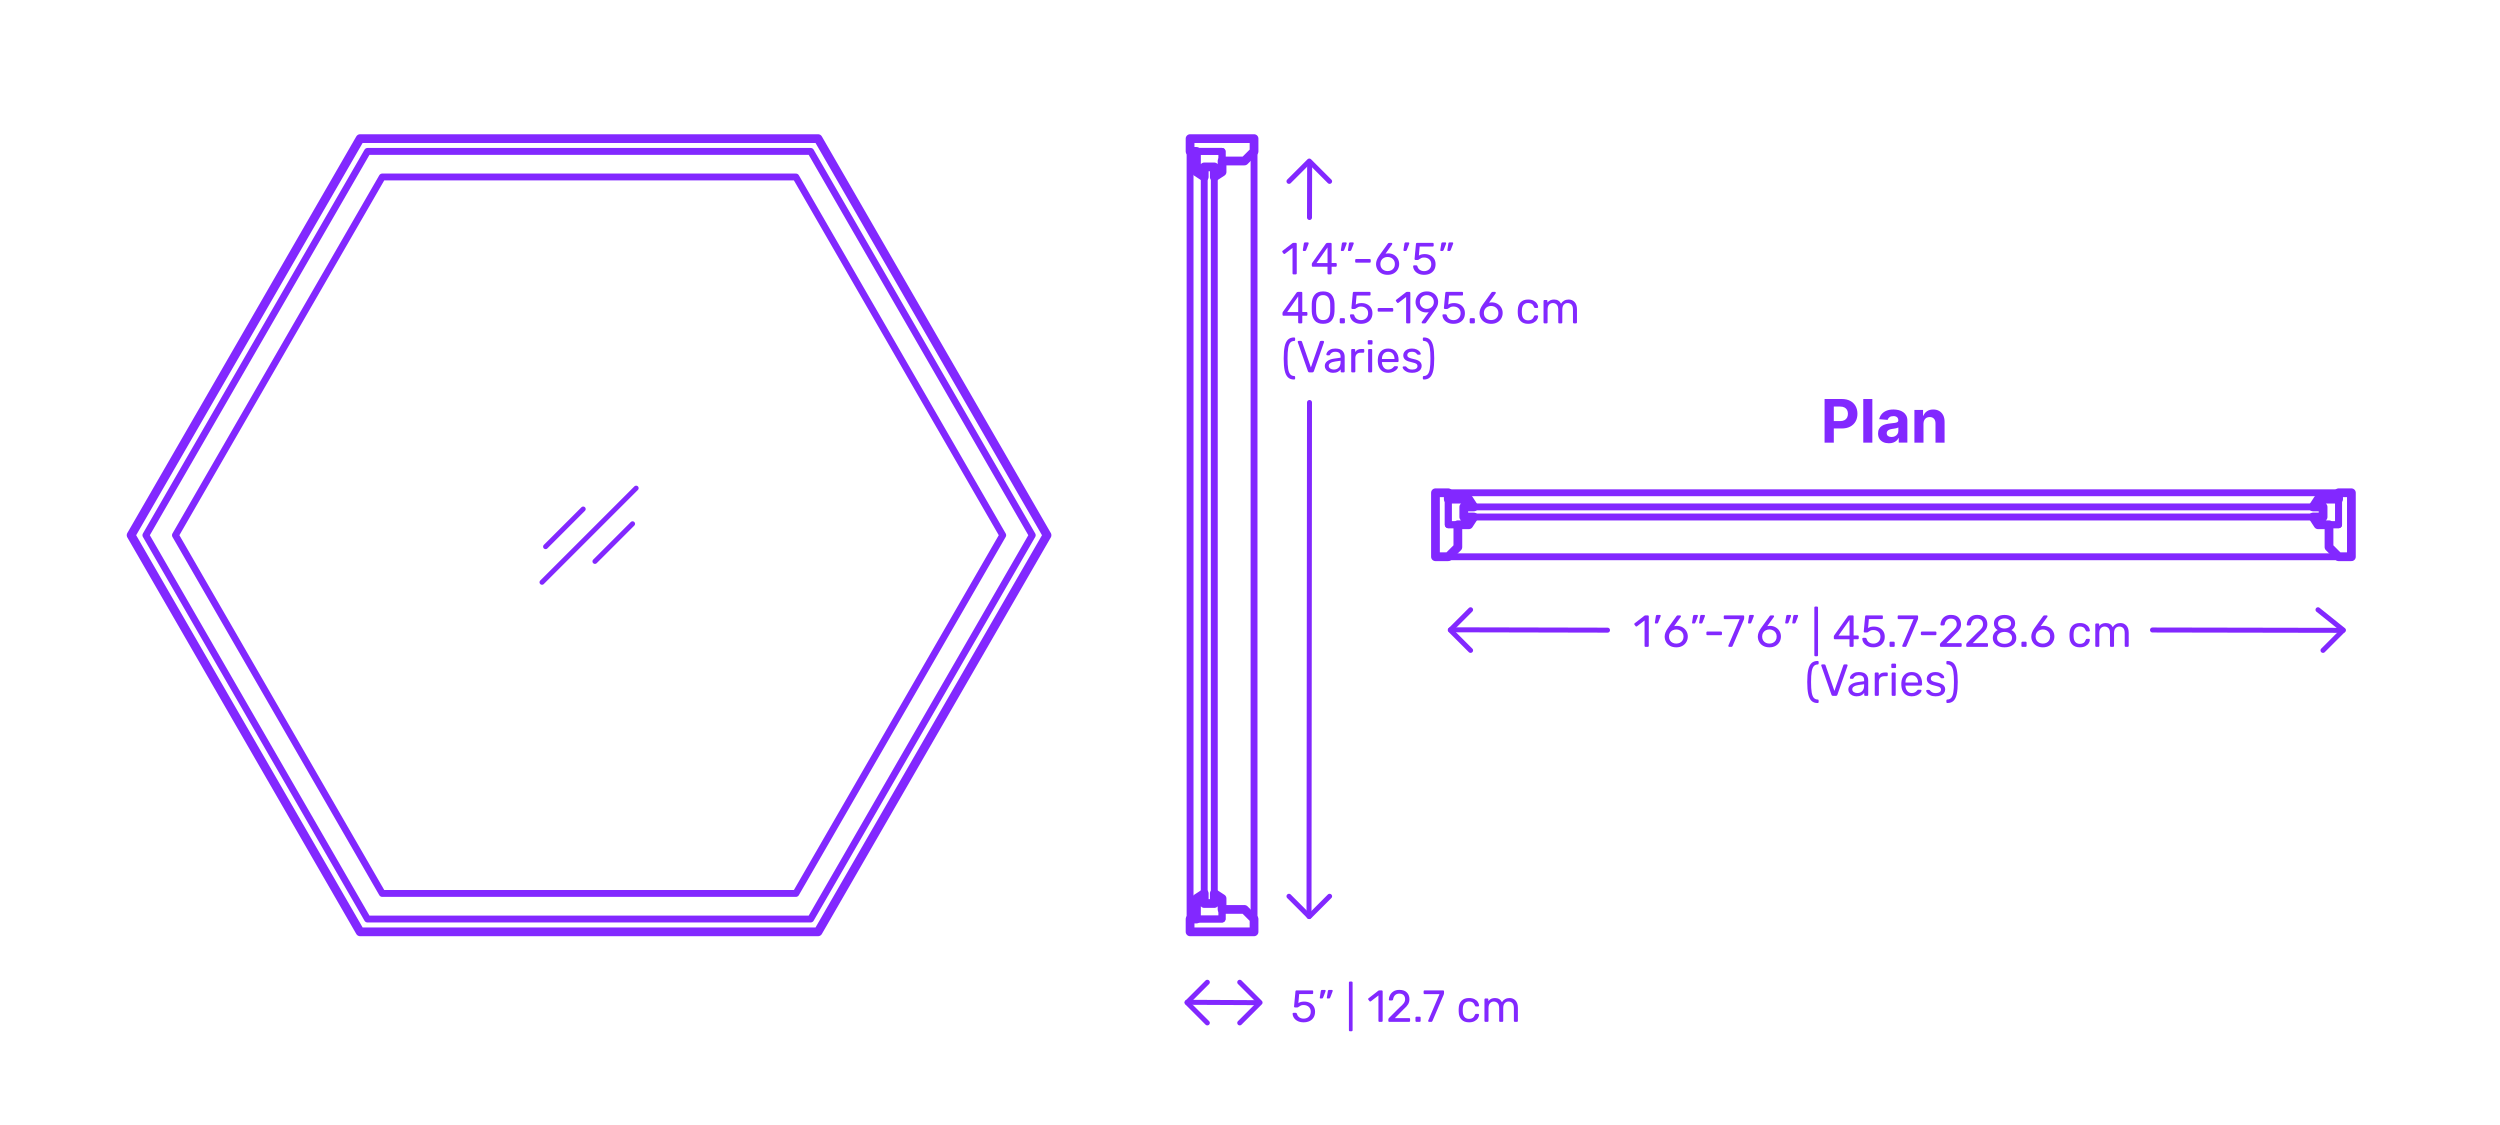 <?xml version="1.0" encoding="utf-8"?>
<!-- Generator: Adobe Illustrator 27.2.0, SVG Export Plug-In . SVG Version: 6.00 Build 0)  -->
<!DOCTYPE svg PUBLIC "-//W3C//DTD SVG 1.1//EN" "http://www.w3.org/Graphics/SVG/1.1/DTD/svg11.dtd">
<svg version="1.1" xmlns:x="http://ns.adobe.com/Extensibility/1.0/" xmlns:i="http://ns.adobe.com/AdobeIllustrator/10.0/" xmlns:graph="http://ns.adobe.com/Graphs/1.0/"
	 xmlns="http://www.w3.org/2000/svg" xmlns:xlink="http://www.w3.org/1999/xlink" xmlns:a="http://ns.adobe.com/AdobeSVGViewerExtensions/3.0/"
	 x="0px" y="0px" width="1000px" height="450px" viewBox="0 0 1000 450" enable-background="new 0 0 1000 450" xml:space="preserve"
	>
<g id="FILL-BACKGROUND">
	<rect x="0" y="0" fill="#FFFFFF" width="1000" height="450"/>
</g>
<g id="N-TEXT">
</g>
<g id="N-DIMENSIONS">
	<g>
		<g>
			<g id="MTEXT_00000002345955603606383710000007232087311464161684_">
				<g>
					<g>
						<path fill="#8228FF" d="M657.932,258.635c-0.072-0.078-0.108-0.177-0.108-0.297v-10.152l-3.024,2.322
							c-0.084,0.072-0.174,0.108-0.27,0.108c-0.108,0-0.21-0.061-0.306-0.181l-0.433-0.558c-0.06-0.084-0.09-0.168-0.09-0.252
							c0-0.132,0.06-0.24,0.18-0.324l3.906-3.023c0.132-0.084,0.288-0.126,0.468-0.126h0.847c0.119,0,0.219,0.039,0.297,0.116
							c0.078,0.078,0.117,0.178,0.117,0.298v11.771c0,0.12-0.039,0.219-0.117,0.297s-0.178,0.117-0.297,0.117h-0.883
							C658.1,258.752,658.003,258.713,657.932,258.635z"/>
						<path fill="#8228FF" d="M661.999,249.293c-0.048-0.065-0.066-0.159-0.054-0.279l0.396-2.52
							c0.048-0.348,0.216-0.522,0.504-0.522h1.152c0.084,0,0.153,0.03,0.207,0.09c0.054,0.061,0.081,0.133,0.081,0.217
							c0,0.12-0.018,0.216-0.054,0.288l-0.937,2.43c-0.06,0.132-0.126,0.231-0.198,0.297c-0.071,0.066-0.18,0.099-0.323,0.099
							h-0.559C662.119,249.392,662.047,249.359,661.999,249.293z"/>
						<path fill="#8228FF" d="M668.021,258.347c-0.702-0.39-1.236-0.915-1.603-1.575c-0.366-0.659-0.549-1.379-0.549-2.159
							c0-1.032,0.414-2.136,1.242-3.312l3.438-4.788c0.012-0.012,0.045-0.054,0.1-0.126c0.054-0.072,0.122-0.129,0.207-0.171
							c0.083-0.042,0.18-0.062,0.287-0.062h0.883c0.107,0,0.194,0.039,0.261,0.116c0.065,0.078,0.099,0.172,0.099,0.279
							c0,0.061-0.03,0.139-0.09,0.234l-2.628,3.672c0.312-0.072,0.66-0.108,1.044-0.108c0.876,0,1.647,0.195,2.313,0.585
							c0.666,0.391,1.182,0.906,1.548,1.548c0.365,0.643,0.549,1.348,0.549,2.115c0,0.769-0.184,1.485-0.549,2.151
							c-0.366,0.666-0.897,1.197-1.593,1.593c-0.696,0.396-1.519,0.594-2.467,0.594
							C669.553,258.932,668.722,258.737,668.021,258.347z M671.953,257.114c0.443-0.216,0.798-0.537,1.062-0.963
							c0.265-0.426,0.396-0.939,0.396-1.539c0-0.588-0.135-1.096-0.405-1.521c-0.27-0.426-0.627-0.75-1.07-0.972
							c-0.444-0.222-0.925-0.333-1.44-0.333c-0.517,0-0.996,0.111-1.44,0.333c-0.443,0.222-0.798,0.546-1.062,0.972
							c-0.265,0.426-0.396,0.934-0.396,1.521c0,0.6,0.132,1.113,0.396,1.539c0.264,0.426,0.618,0.747,1.062,0.963
							c0.444,0.216,0.924,0.323,1.44,0.323C671.023,257.438,671.509,257.33,671.953,257.114z"/>
						<path fill="#8228FF" d="M676.876,249.284c-0.054-0.072-0.069-0.162-0.045-0.271l0.396-2.52
							c0.048-0.348,0.216-0.522,0.504-0.522h1.152c0.084,0,0.153,0.03,0.207,0.09c0.054,0.061,0.081,0.133,0.081,0.217
							c0,0.12-0.018,0.216-0.054,0.288l-0.937,2.43c-0.06,0.132-0.126,0.231-0.198,0.297c-0.071,0.066-0.18,0.099-0.323,0.099
							h-0.559C677.005,249.392,676.93,249.355,676.876,249.284z M679.702,249.284c-0.055-0.072-0.069-0.162-0.045-0.271l0.396-2.52
							c0.048-0.348,0.216-0.522,0.504-0.522h1.152c0.084,0,0.153,0.03,0.207,0.09c0.054,0.061,0.081,0.133,0.081,0.217
							c0,0.12-0.019,0.216-0.055,0.288l-0.936,2.43c-0.061,0.132-0.126,0.231-0.198,0.297c-0.071,0.066-0.18,0.099-0.323,0.099
							h-0.559C679.831,249.392,679.756,249.355,679.702,249.284z"/>
						<path fill="#8228FF" d="M682.671,253.964c-0.078-0.072-0.116-0.168-0.116-0.288v-0.647c0-0.12,0.038-0.219,0.116-0.298
							c0.078-0.077,0.178-0.116,0.297-0.116h5.4c0.12,0,0.219,0.039,0.297,0.116c0.078,0.079,0.117,0.178,0.117,0.298v0.647
							c0,0.12-0.039,0.216-0.117,0.288s-0.177,0.108-0.297,0.108h-5.4C682.849,254.072,682.749,254.036,682.671,253.964z"/>
						<path fill="#8228FF" d="M691.419,258.635c-0.065-0.078-0.099-0.171-0.099-0.279l0.036-0.161l4.5-10.53h-5.94
							c-0.12,0-0.219-0.039-0.297-0.117s-0.117-0.177-0.117-0.297v-0.666c0-0.132,0.036-0.237,0.108-0.315
							c0.072-0.077,0.174-0.116,0.306-0.116h7.344c0.133,0,0.234,0.039,0.307,0.116c0.072,0.078,0.107,0.184,0.107,0.315v0.612
							c0,0.216-0.048,0.449-0.144,0.702l-4.446,10.403c-0.06,0.133-0.126,0.24-0.198,0.324c-0.071,0.084-0.174,0.126-0.306,0.126
							h-0.899C691.572,258.752,691.485,258.713,691.419,258.635z"/>
						<path fill="#8228FF" d="M699.259,249.293c-0.049-0.065-0.066-0.159-0.055-0.279l0.396-2.52
							c0.048-0.348,0.216-0.522,0.504-0.522h1.152c0.083,0,0.152,0.03,0.207,0.09c0.054,0.061,0.08,0.133,0.08,0.217
							c0,0.12-0.018,0.216-0.054,0.288l-0.936,2.43c-0.061,0.132-0.126,0.231-0.198,0.297c-0.072,0.066-0.18,0.099-0.324,0.099
							h-0.558C699.378,249.392,699.307,249.359,699.259,249.293z"/>
						<path fill="#8228FF" d="M705.279,258.347c-0.702-0.39-1.236-0.915-1.602-1.575c-0.366-0.659-0.55-1.379-0.55-2.159
							c0-1.032,0.414-2.136,1.242-3.312l3.438-4.788c0.012-0.012,0.045-0.054,0.099-0.126s0.123-0.129,0.207-0.171
							s0.18-0.062,0.288-0.062h0.882c0.108,0,0.195,0.039,0.261,0.116c0.066,0.078,0.1,0.172,0.1,0.279
							c0,0.061-0.03,0.139-0.09,0.234l-2.628,3.672c0.312-0.072,0.659-0.108,1.044-0.108c0.875,0,1.646,0.195,2.312,0.585
							c0.666,0.391,1.182,0.906,1.548,1.548c0.366,0.643,0.549,1.348,0.549,2.115c0,0.769-0.183,1.485-0.549,2.151
							s-0.896,1.197-1.593,1.593c-0.696,0.396-1.519,0.594-2.466,0.594C706.812,258.932,705.981,258.737,705.279,258.347z
							 M709.212,257.114c0.444-0.216,0.798-0.537,1.062-0.963c0.264-0.426,0.396-0.939,0.396-1.539c0-0.588-0.135-1.096-0.404-1.521
							c-0.271-0.426-0.628-0.75-1.071-0.972c-0.444-0.222-0.924-0.333-1.44-0.333c-0.516,0-0.996,0.111-1.439,0.333
							c-0.444,0.222-0.798,0.546-1.062,0.972c-0.264,0.426-0.396,0.934-0.396,1.521c0,0.6,0.132,1.113,0.396,1.539
							c0.265,0.426,0.618,0.747,1.062,0.963c0.443,0.216,0.924,0.323,1.439,0.323C708.282,257.438,708.769,257.33,709.212,257.114z"
							/>
						<path fill="#8228FF" d="M714.135,249.284c-0.054-0.072-0.068-0.162-0.045-0.271l0.396-2.52
							c0.048-0.348,0.216-0.522,0.504-0.522h1.152c0.083,0,0.152,0.03,0.207,0.09c0.054,0.061,0.08,0.133,0.08,0.217
							c0,0.12-0.018,0.216-0.054,0.288l-0.936,2.43c-0.061,0.132-0.126,0.231-0.198,0.297c-0.072,0.066-0.18,0.099-0.324,0.099
							h-0.558C714.264,249.392,714.189,249.355,714.135,249.284z M716.961,249.284c-0.054-0.072-0.069-0.162-0.045-0.271l0.396-2.52
							c0.048-0.348,0.216-0.522,0.504-0.522h1.151c0.084,0,0.153,0.03,0.207,0.09c0.055,0.061,0.081,0.133,0.081,0.217
							c0,0.12-0.018,0.216-0.054,0.288l-0.936,2.43c-0.061,0.132-0.126,0.231-0.198,0.297c-0.072,0.066-0.181,0.099-0.324,0.099
							h-0.558C717.09,249.392,717.016,249.355,716.961,249.284z"/>
						<path fill="#8228FF" d="M725.844,262.379c-0.072-0.078-0.108-0.177-0.108-0.297v-19.044c0-0.12,0.036-0.219,0.108-0.297
							c0.071-0.078,0.168-0.117,0.288-0.117h0.666c0.119,0,0.219,0.039,0.297,0.117s0.117,0.177,0.117,0.297v19.044
							c0,0.12-0.039,0.219-0.117,0.297s-0.178,0.117-0.297,0.117h-0.666C726.012,262.496,725.915,262.457,725.844,262.379z"/>
						<path fill="#8228FF" d="M739.91,258.635c-0.078-0.078-0.117-0.177-0.117-0.297v-2.628h-5.85c-0.12,0-0.22-0.039-0.298-0.117
							s-0.116-0.177-0.116-0.297v-0.666c0-0.168,0.065-0.348,0.197-0.54l5.418-7.632c0.061-0.096,0.15-0.171,0.271-0.225
							c0.12-0.055,0.252-0.081,0.396-0.081h1.225c0.132,0,0.233,0.035,0.306,0.107s0.108,0.174,0.108,0.307v7.632h1.638
							c0.12,0,0.219,0.039,0.297,0.117s0.117,0.177,0.117,0.297v0.684c0,0.12-0.039,0.219-0.117,0.297s-0.177,0.117-0.297,0.117
							h-1.638v2.628c0,0.12-0.039,0.219-0.117,0.297s-0.178,0.117-0.297,0.117h-0.828
							C740.087,258.752,739.988,258.713,739.91,258.635z M735.401,254.234h4.409v-6.265L735.401,254.234z"/>
						<path fill="#8228FF" d="M746.993,258.446c-0.66-0.324-1.164-0.747-1.512-1.27c-0.349-0.521-0.534-1.083-0.559-1.683v-0.036
							c0-0.096,0.036-0.174,0.108-0.234c0.071-0.06,0.155-0.09,0.252-0.09h0.882c0.252,0,0.414,0.133,0.486,0.396
							c0.18,0.647,0.513,1.131,0.999,1.448c0.485,0.318,1.047,0.478,1.683,0.478c0.815,0,1.494-0.249,2.034-0.747
							s0.81-1.185,0.81-2.061c0-0.805-0.27-1.443-0.81-1.918c-0.54-0.474-1.219-0.711-2.034-0.711c-0.432,0-0.78,0.055-1.044,0.162
							c-0.265,0.108-0.534,0.265-0.811,0.469c-0.155,0.12-0.285,0.207-0.387,0.261s-0.213,0.081-0.333,0.081h-0.864
							c-0.107,0-0.204-0.039-0.287-0.117c-0.085-0.078-0.12-0.171-0.108-0.279l0.558-5.994c0.036-0.3,0.187-0.449,0.45-0.449h6.229
							c0.132,0,0.233,0.035,0.306,0.107s0.108,0.174,0.108,0.307v0.666c0,0.119-0.039,0.216-0.117,0.287
							c-0.078,0.072-0.178,0.108-0.297,0.108h-5.185l-0.324,3.618c0.576-0.408,1.351-0.612,2.322-0.612
							c0.804,0,1.536,0.159,2.196,0.478c0.659,0.317,1.185,0.782,1.575,1.395c0.39,0.612,0.585,1.338,0.585,2.178
							c0,0.889-0.195,1.653-0.585,2.295c-0.391,0.643-0.931,1.129-1.62,1.458c-0.69,0.33-1.479,0.495-2.367,0.495
							C748.433,258.932,747.652,258.77,746.993,258.446z"/>
						<path fill="#8228FF" d="M755.93,258.635c-0.078-0.078-0.116-0.177-0.116-0.297v-1.242c0-0.119,0.038-0.222,0.116-0.306
							s0.178-0.126,0.298-0.126h1.241c0.12,0,0.219,0.042,0.297,0.126s0.117,0.187,0.117,0.306v1.242
							c0,0.12-0.039,0.219-0.117,0.297s-0.177,0.117-0.297,0.117h-1.241C756.107,258.752,756.008,258.713,755.93,258.635z"/>
						<path fill="#8228FF" d="M760.988,258.635c-0.066-0.078-0.1-0.171-0.1-0.279l0.036-0.161l4.5-10.53h-5.939
							c-0.12,0-0.22-0.039-0.297-0.117c-0.078-0.078-0.117-0.177-0.117-0.297v-0.666c0-0.132,0.036-0.237,0.107-0.315
							c0.072-0.077,0.174-0.116,0.307-0.116h7.344c0.132,0,0.234,0.039,0.306,0.116c0.072,0.078,0.108,0.184,0.108,0.315v0.612
							c0,0.216-0.048,0.449-0.145,0.702l-4.445,10.403c-0.061,0.133-0.126,0.24-0.198,0.324s-0.174,0.126-0.306,0.126h-0.9
							C761.141,258.752,761.054,258.713,760.988,258.635z"/>
						<path fill="#8228FF" d="M768.458,253.964c-0.078-0.072-0.116-0.168-0.116-0.288v-0.647c0-0.12,0.038-0.219,0.116-0.298
							c0.078-0.077,0.178-0.116,0.297-0.116h5.4c0.12,0,0.219,0.039,0.297,0.116c0.078,0.079,0.117,0.178,0.117,0.298v0.647
							c0,0.12-0.039,0.216-0.117,0.288s-0.177,0.108-0.297,0.108h-5.4C768.636,254.072,768.536,254.036,768.458,253.964z"/>
						<path fill="#8228FF" d="M776.09,258.635c-0.078-0.078-0.117-0.177-0.117-0.297v-0.54c0-0.275,0.15-0.54,0.45-0.792
							l3.924-3.906c0.889-0.756,1.5-1.374,1.836-1.854s0.505-0.99,0.505-1.53c0-0.708-0.198-1.263-0.595-1.665
							c-0.396-0.401-0.972-0.603-1.728-0.603c-0.72,0-1.29,0.21-1.71,0.63s-0.679,0.984-0.774,1.691
							c-0.024,0.133-0.084,0.234-0.18,0.307c-0.097,0.072-0.192,0.107-0.288,0.107h-0.864c-0.107,0-0.198-0.035-0.27-0.107
							c-0.072-0.072-0.108-0.156-0.108-0.252c0.024-0.636,0.195-1.251,0.513-1.846c0.318-0.594,0.789-1.079,1.413-1.458
							c0.624-0.378,1.38-0.566,2.269-0.566c1.344,0,2.354,0.351,3.033,1.053c0.678,0.702,1.017,1.593,1.017,2.673
							c0,0.756-0.183,1.438-0.549,2.043c-0.366,0.606-0.939,1.245-1.719,1.917l-3.547,3.601h5.671c0.132,0,0.233,0.036,0.306,0.107
							c0.072,0.072,0.108,0.175,0.108,0.307v0.684c0,0.12-0.04,0.219-0.117,0.297c-0.078,0.078-0.178,0.117-0.297,0.117h-7.885
							C776.267,258.752,776.168,258.713,776.09,258.635z"/>
						<path fill="#8228FF" d="M786.603,258.635c-0.078-0.078-0.117-0.177-0.117-0.297v-0.54c0-0.275,0.149-0.54,0.45-0.792
							l3.924-3.906c0.888-0.756,1.5-1.374,1.836-1.854s0.504-0.99,0.504-1.53c0-0.708-0.198-1.263-0.594-1.665
							c-0.396-0.401-0.973-0.603-1.729-0.603c-0.72,0-1.29,0.21-1.71,0.63s-0.678,0.984-0.773,1.691
							c-0.024,0.133-0.084,0.234-0.181,0.307c-0.096,0.072-0.191,0.107-0.288,0.107h-0.863c-0.108,0-0.198-0.035-0.271-0.107
							c-0.071-0.072-0.107-0.156-0.107-0.252c0.023-0.636,0.194-1.251,0.513-1.846c0.317-0.594,0.789-1.079,1.413-1.458
							c0.624-0.378,1.38-0.566,2.268-0.566c1.344,0,2.355,0.351,3.033,1.053s1.018,1.593,1.018,2.673
							c0,0.756-0.184,1.438-0.55,2.043c-0.366,0.606-0.938,1.245-1.719,1.917l-3.546,3.601h5.67c0.132,0,0.234,0.036,0.306,0.107
							c0.072,0.072,0.108,0.175,0.108,0.307v0.684c0,0.12-0.039,0.219-0.117,0.297s-0.177,0.117-0.297,0.117h-7.884
							C786.779,258.752,786.681,258.713,786.603,258.635z"/>
						<path fill="#8228FF" d="M799.382,258.473c-0.714-0.306-1.269-0.747-1.665-1.322c-0.396-0.576-0.594-1.248-0.594-2.017
							c0-0.708,0.177-1.329,0.531-1.863c0.354-0.533,0.83-0.944,1.431-1.232c-0.48-0.276-0.853-0.639-1.116-1.089
							s-0.396-0.981-0.396-1.594c0-1.044,0.39-1.868,1.17-2.475c0.779-0.605,1.806-0.909,3.078-0.909c1.271,0,2.295,0.301,3.068,0.9
							c0.774,0.6,1.161,1.428,1.161,2.483c0,0.601-0.132,1.125-0.396,1.575c-0.265,0.45-0.63,0.819-1.099,1.107
							c0.601,0.288,1.077,0.699,1.432,1.232c0.354,0.534,0.53,1.161,0.53,1.882c0,0.768-0.197,1.437-0.594,2.007
							c-0.396,0.57-0.951,1.008-1.665,1.313c-0.714,0.307-1.527,0.459-2.438,0.459C800.909,258.932,800.096,258.779,799.382,258.473
							z M803.954,256.88c0.569-0.432,0.854-1.008,0.854-1.728c0-0.721-0.285-1.297-0.854-1.729c-0.57-0.432-1.281-0.647-2.133-0.647
							c-0.864,0-1.581,0.216-2.151,0.647s-0.854,1.008-0.854,1.729c0,0.72,0.284,1.296,0.854,1.728s1.287,0.648,2.151,0.648
							C802.673,257.528,803.384,257.312,803.954,256.88z M803.675,250.832c0.504-0.36,0.756-0.84,0.756-1.44
							c0-0.611-0.249-1.101-0.747-1.467s-1.119-0.549-1.862-0.549c-0.756,0-1.381,0.183-1.872,0.549
							c-0.492,0.366-0.738,0.855-0.738,1.467c0,0.612,0.246,1.102,0.738,1.468c0.491,0.366,1.116,0.549,1.872,0.549
							C802.553,251.384,803.171,251.192,803.675,250.832z"/>
						<path fill="#8228FF" d="M808.688,258.635c-0.078-0.078-0.116-0.177-0.116-0.297v-1.242c0-0.119,0.038-0.222,0.116-0.306
							s0.178-0.126,0.298-0.126h1.241c0.12,0,0.219,0.042,0.297,0.126s0.117,0.187,0.117,0.306v1.242
							c0,0.12-0.039,0.219-0.117,0.297s-0.177,0.117-0.297,0.117h-1.241C808.865,258.752,808.766,258.713,808.688,258.635z"/>
						<path fill="#8228FF" d="M814.664,258.347c-0.702-0.39-1.236-0.915-1.602-1.575c-0.366-0.659-0.55-1.379-0.55-2.159
							c0-1.032,0.414-2.136,1.242-3.312l3.438-4.788c0.012-0.012,0.045-0.054,0.099-0.126s0.123-0.129,0.207-0.171
							s0.18-0.062,0.288-0.062h0.882c0.108,0,0.195,0.039,0.261,0.116c0.066,0.078,0.1,0.172,0.1,0.279
							c0,0.061-0.03,0.139-0.09,0.234l-2.628,3.672c0.312-0.072,0.659-0.108,1.044-0.108c0.875,0,1.646,0.195,2.312,0.585
							c0.666,0.391,1.182,0.906,1.548,1.548c0.366,0.643,0.549,1.348,0.549,2.115c0,0.769-0.183,1.485-0.549,2.151
							s-0.896,1.197-1.593,1.593c-0.696,0.396-1.519,0.594-2.466,0.594C816.197,258.932,815.366,258.737,814.664,258.347z
							 M818.597,257.114c0.444-0.216,0.798-0.537,1.062-0.963c0.264-0.426,0.396-0.939,0.396-1.539c0-0.588-0.135-1.096-0.404-1.521
							c-0.271-0.426-0.628-0.75-1.071-0.972c-0.444-0.222-0.924-0.333-1.44-0.333c-0.516,0-0.996,0.111-1.439,0.333
							c-0.444,0.222-0.798,0.546-1.062,0.972c-0.264,0.426-0.396,0.934-0.396,1.521c0,0.6,0.132,1.113,0.396,1.539
							c0.265,0.426,0.618,0.747,1.062,0.963c0.443,0.216,0.924,0.323,1.439,0.323C817.667,257.438,818.153,257.33,818.597,257.114z"
							/>
						<path fill="#8228FF" d="M828.946,257.843c-0.72-0.726-1.098-1.743-1.134-3.051l-0.018-0.72l0.018-0.721
							c0.036-1.308,0.414-2.324,1.134-3.051c0.721-0.726,1.722-1.089,3.007-1.089c0.863,0,1.593,0.153,2.187,0.459
							s1.038,0.688,1.332,1.143c0.294,0.457,0.453,0.912,0.477,1.368c0.013,0.108-0.026,0.204-0.116,0.288
							c-0.091,0.084-0.189,0.126-0.298,0.126h-0.792c-0.12,0-0.21-0.026-0.27-0.081c-0.061-0.054-0.12-0.152-0.18-0.297
							c-0.217-0.588-0.514-1.005-0.892-1.251s-0.854-0.369-1.431-0.369c-0.756,0-1.356,0.234-1.8,0.702
							c-0.444,0.468-0.685,1.183-0.721,2.143l-0.018,0.63l0.018,0.63c0.036,0.96,0.276,1.674,0.721,2.142
							c0.443,0.468,1.044,0.702,1.8,0.702c0.588,0,1.067-0.123,1.439-0.369s0.666-0.663,0.883-1.251
							c0.06-0.144,0.119-0.243,0.18-0.297c0.06-0.054,0.149-0.081,0.27-0.081h0.792c0.108,0,0.207,0.042,0.298,0.126
							c0.09,0.084,0.129,0.18,0.116,0.288c-0.023,0.444-0.183,0.895-0.477,1.35c-0.294,0.457-0.738,0.841-1.332,1.152
							s-1.323,0.468-2.187,0.468C830.668,258.932,829.667,258.569,828.946,257.843z"/>
						<path fill="#8228FF" d="M838.226,258.635c-0.078-0.078-0.117-0.177-0.117-0.297v-8.532c0-0.119,0.039-0.219,0.117-0.297
							s0.177-0.117,0.297-0.117h0.756c0.12,0,0.216,0.039,0.288,0.117s0.108,0.178,0.108,0.297v0.612
							c0.647-0.804,1.523-1.206,2.628-1.206c1.319,0,2.256,0.552,2.808,1.656c0.288-0.504,0.699-0.906,1.233-1.206
							c0.533-0.3,1.131-0.45,1.791-0.45c0.983,0,1.788,0.336,2.412,1.008c0.623,0.673,0.936,1.645,0.936,2.916v5.202
							c0,0.12-0.039,0.219-0.117,0.297s-0.177,0.117-0.297,0.117h-0.773c-0.12,0-0.22-0.039-0.298-0.117s-0.116-0.177-0.116-0.297
							v-5.04c0-0.96-0.198-1.646-0.595-2.061c-0.396-0.414-0.918-0.621-1.565-0.621c-0.576,0-1.071,0.213-1.485,0.639
							s-0.621,1.107-0.621,2.043v5.04c0,0.12-0.039,0.219-0.117,0.297s-0.177,0.117-0.297,0.117h-0.792
							c-0.12,0-0.219-0.039-0.297-0.117s-0.117-0.177-0.117-0.297v-5.04c0-0.947-0.207-1.632-0.62-2.052
							c-0.414-0.42-0.928-0.63-1.539-0.63c-0.576,0-1.071,0.21-1.485,0.63s-0.621,1.098-0.621,2.034v5.058
							c0,0.12-0.039,0.219-0.117,0.297s-0.177,0.117-0.297,0.117h-0.792C838.402,258.752,838.304,258.713,838.226,258.635z"/>
						<path fill="#8228FF" d="M724.593,280.341c-0.606-0.582-1.041-1.485-1.305-2.709c-0.265-1.225-0.396-2.838-0.396-4.842
							s0.132-3.615,0.396-4.833c0.264-1.219,0.698-2.118,1.305-2.7c0.605-0.582,1.425-0.873,2.457-0.873
							c0.12,0,0.219,0.039,0.297,0.117s0.117,0.177,0.117,0.297v0.594c0,0.108-0.036,0.201-0.108,0.279
							c-0.071,0.078-0.155,0.116-0.252,0.116c-0.684,0.013-1.218,0.243-1.602,0.693s-0.66,1.177-0.828,2.178
							c-0.168,1.003-0.252,2.38-0.252,4.132c0,1.764,0.084,3.146,0.252,4.148s0.444,1.729,0.828,2.178
							c0.384,0.45,0.918,0.682,1.602,0.693c0.097,0,0.181,0.039,0.252,0.117c0.072,0.078,0.108,0.171,0.108,0.278v0.595
							c0,0.119-0.039,0.219-0.117,0.297s-0.177,0.117-0.297,0.117C726.018,281.214,725.198,280.923,724.593,280.341z"/>
						<path fill="#8228FF" d="M732.576,277.884l-4.051-11.574l-0.035-0.198c0-0.096,0.038-0.18,0.116-0.252s0.165-0.107,0.262-0.107
							h0.863c0.132,0,0.237,0.033,0.315,0.099c0.078,0.066,0.129,0.142,0.153,0.225l3.563,10.296l3.582-10.296
							c0.024-0.083,0.075-0.158,0.153-0.225c0.077-0.065,0.183-0.099,0.314-0.099h0.864c0.096,0,0.18,0.035,0.252,0.107
							s0.108,0.156,0.108,0.252c0,0.084-0.007,0.15-0.019,0.198l-4.05,11.574c-0.12,0.312-0.336,0.468-0.648,0.468h-1.098
							C732.911,278.352,732.695,278.195,732.576,277.884z"/>
						<path fill="#8228FF" d="M740.955,278.172c-0.498-0.24-0.895-0.567-1.188-0.981s-0.44-0.873-0.44-1.377
							c0-0.792,0.323-1.439,0.972-1.944c0.648-0.504,1.53-0.84,2.646-1.008l2.7-0.378v-0.521c0-1.236-0.714-1.854-2.142-1.854
							c-0.552,0-0.996,0.111-1.332,0.333c-0.336,0.223-0.582,0.483-0.738,0.783c-0.048,0.12-0.099,0.201-0.152,0.243
							c-0.055,0.042-0.13,0.062-0.226,0.062h-0.702c-0.107,0-0.201-0.038-0.278-0.117c-0.078-0.077-0.117-0.171-0.117-0.278
							c0-0.276,0.129-0.597,0.387-0.963s0.657-0.685,1.197-0.954c0.54-0.271,1.199-0.405,1.979-0.405
							c1.344,0,2.307,0.312,2.89,0.937c0.582,0.624,0.873,1.403,0.873,2.34v5.85c0,0.12-0.039,0.219-0.117,0.297
							s-0.178,0.117-0.297,0.117h-0.792c-0.12,0-0.217-0.039-0.288-0.117c-0.072-0.078-0.108-0.177-0.108-0.297v-0.792
							c-0.264,0.396-0.647,0.727-1.151,0.99c-0.505,0.264-1.152,0.396-1.944,0.396C741.996,278.531,741.453,278.411,740.955,278.172
							z M744.888,276.443c0.504-0.516,0.756-1.266,0.756-2.25v-0.504l-2.105,0.306c-0.864,0.12-1.519,0.324-1.962,0.612
							c-0.444,0.288-0.666,0.648-0.666,1.08c0,0.492,0.2,0.87,0.603,1.134c0.402,0.265,0.879,0.396,1.431,0.396
							C743.736,277.218,744.384,276.96,744.888,276.443z"/>
						<path fill="#8228FF" d="M750.009,278.234c-0.078-0.078-0.117-0.177-0.117-0.297v-8.514c0-0.12,0.039-0.223,0.117-0.307
							c0.078-0.083,0.177-0.126,0.297-0.126h0.756c0.132,0,0.237,0.039,0.315,0.117s0.117,0.184,0.117,0.315v0.792
							c0.491-0.816,1.325-1.225,2.502-1.225h0.701c0.133,0,0.234,0.036,0.307,0.108s0.107,0.174,0.107,0.306v0.666
							c0,0.12-0.035,0.22-0.107,0.297c-0.072,0.078-0.174,0.117-0.307,0.117h-1.025c-0.66,0-1.179,0.192-1.557,0.576
							c-0.379,0.384-0.567,0.906-0.567,1.566v5.31c0,0.12-0.042,0.219-0.126,0.297s-0.187,0.117-0.306,0.117h-0.811
							C750.186,278.352,750.087,278.312,750.009,278.234z"/>
						<path fill="#8228FF" d="M756.633,267.11c-0.079-0.078-0.117-0.177-0.117-0.297v-0.936c0-0.12,0.038-0.223,0.117-0.307
							c0.077-0.084,0.177-0.126,0.297-0.126h1.062c0.12,0,0.222,0.042,0.306,0.126s0.126,0.187,0.126,0.307v0.936
							c0,0.12-0.042,0.219-0.126,0.297s-0.186,0.117-0.306,0.117h-1.062C756.81,267.228,756.71,267.188,756.633,267.11z
							 M756.776,278.234c-0.078-0.078-0.117-0.177-0.117-0.297v-8.532c0-0.119,0.039-0.219,0.117-0.297s0.177-0.117,0.297-0.117
							h0.792c0.12,0,0.219,0.039,0.297,0.117s0.117,0.178,0.117,0.297v8.532c0,0.12-0.039,0.219-0.117,0.297
							s-0.177,0.117-0.297,0.117h-0.792C756.953,278.352,756.854,278.312,756.776,278.234z"/>
						<path fill="#8228FF" d="M761.753,277.389c-0.731-0.762-1.134-1.803-1.206-3.123l-0.018-0.612l0.018-0.594
							c0.072-1.296,0.475-2.328,1.206-3.096c0.732-0.769,1.71-1.152,2.935-1.152c1.319,0,2.343,0.42,3.068,1.26
							c0.727,0.841,1.089,1.98,1.089,3.42v0.324c0,0.12-0.039,0.219-0.116,0.297c-0.078,0.078-0.178,0.117-0.298,0.117h-6.245v0.162
							c0.035,0.78,0.275,1.446,0.72,1.998c0.443,0.552,1.032,0.828,1.764,0.828c0.564,0,1.023-0.111,1.377-0.333
							c0.354-0.222,0.621-0.453,0.801-0.693c0.108-0.144,0.192-0.23,0.253-0.261c0.06-0.03,0.161-0.045,0.306-0.045h0.792
							c0.107,0,0.201,0.03,0.279,0.09c0.077,0.061,0.116,0.138,0.116,0.234c0,0.264-0.162,0.582-0.485,0.953
							c-0.324,0.373-0.783,0.693-1.377,0.964c-0.595,0.27-1.275,0.404-2.043,0.404C763.463,278.531,762.485,278.15,761.753,277.389z
							 M767.207,273.006v-0.055c0-0.84-0.228-1.523-0.684-2.052c-0.456-0.527-1.068-0.792-1.836-0.792
							c-0.78,0-1.393,0.265-1.836,0.792c-0.444,0.528-0.666,1.212-0.666,2.052v0.055H767.207z"/>
						<path fill="#8228FF" d="M772.148,278.127c-0.57-0.271-0.993-0.579-1.27-0.928c-0.276-0.348-0.414-0.636-0.414-0.863
							c0-0.12,0.042-0.213,0.126-0.279c0.084-0.065,0.174-0.099,0.271-0.099h0.756c0.072,0,0.129,0.012,0.171,0.035
							c0.042,0.024,0.099,0.078,0.171,0.162c0.276,0.336,0.585,0.601,0.927,0.792c0.343,0.192,0.802,0.288,1.377,0.288
							c0.648,0,1.167-0.119,1.558-0.359c0.39-0.24,0.585-0.588,0.585-1.044c0-0.3-0.084-0.54-0.252-0.721
							c-0.168-0.18-0.447-0.342-0.837-0.485c-0.391-0.145-0.97-0.3-1.737-0.469c-1.044-0.228-1.782-0.558-2.214-0.989
							c-0.432-0.433-0.648-0.99-0.648-1.675c0-0.443,0.132-0.873,0.396-1.286c0.264-0.414,0.657-0.75,1.179-1.009
							c0.522-0.258,1.144-0.387,1.863-0.387c0.756,0,1.4,0.126,1.935,0.378s0.937,0.546,1.206,0.882
							c0.271,0.336,0.405,0.618,0.405,0.847c0,0.107-0.039,0.197-0.117,0.27s-0.171,0.108-0.279,0.108h-0.684
							c-0.168,0-0.288-0.066-0.36-0.198c-0.204-0.228-0.375-0.405-0.513-0.531s-0.339-0.233-0.603-0.324
							c-0.265-0.09-0.595-0.135-0.99-0.135c-0.588,0-1.038,0.123-1.351,0.369c-0.312,0.246-0.468,0.573-0.468,0.981
							c0,0.252,0.066,0.465,0.198,0.639s0.384,0.336,0.756,0.486c0.372,0.149,0.924,0.303,1.656,0.459
							c1.14,0.24,1.946,0.582,2.421,1.025c0.474,0.444,0.711,1.015,0.711,1.71c0,0.517-0.147,0.984-0.441,1.404
							s-0.731,0.75-1.313,0.99c-0.582,0.239-1.275,0.359-2.079,0.359C773.417,278.531,772.718,278.396,772.148,278.127z"/>
						<path fill="#8228FF" d="M778.664,281.097c-0.078-0.078-0.116-0.178-0.116-0.297v-0.595c0-0.107,0.035-0.2,0.107-0.278
							s0.156-0.117,0.252-0.117c0.672-0.012,1.203-0.243,1.593-0.693c0.391-0.449,0.669-1.179,0.838-2.187
							c0.167-1.008,0.252-2.388,0.252-4.14s-0.085-3.129-0.252-4.132c-0.169-1.001-0.447-1.728-0.838-2.178
							c-0.39-0.45-0.921-0.681-1.593-0.693c-0.096,0-0.18-0.038-0.252-0.116s-0.107-0.171-0.107-0.279v-0.594
							c0-0.12,0.038-0.219,0.116-0.297s0.171-0.117,0.279-0.117c1.032,0,1.851,0.291,2.457,0.873c0.605,0.582,1.041,1.481,1.305,2.7
							c0.264,1.218,0.396,2.829,0.396,4.833s-0.133,3.617-0.396,4.842c-0.264,1.224-0.699,2.127-1.305,2.709
							c-0.606,0.582-1.425,0.873-2.457,0.873C778.835,281.214,778.742,281.175,778.664,281.097z"/>
					</g>
				</g>
			</g>
			<g>
				
					<line fill="none" stroke="#8228FF" stroke-width="2" stroke-linecap="round" stroke-linejoin="round" stroke-miterlimit="10" x1="861" y1="251.997" x2="937.255" y2="252.14"/>
				<g id="POLYLINE_00000065054912724750747270000011432461596755380113_">
					
						<polyline fill="none" stroke="#8228FF" stroke-width="2" stroke-linecap="round" stroke-linejoin="round" stroke-miterlimit="10" points="
						929.201,260.156 937.325,252.029 927.201,243.904 					"/>
				</g>
			</g>
			<g>
				
					<line fill="none" stroke="#8228FF" stroke-width="2" stroke-linecap="round" stroke-linejoin="round" stroke-miterlimit="10" x1="643" y1="252.063" x2="580.177" y2="251.92"/>
				<g id="POLYLINE_00000079454679252384526590000016981462758014596016_">
					
						<polyline fill="none" stroke="#8228FF" stroke-width="2" stroke-linecap="round" stroke-linejoin="round" stroke-miterlimit="10" points="
						588.23,243.904 580.106,252.031 588.23,260.156 					"/>
				</g>
			</g>
		</g>
		<g>
			<g id="MTEXT_00000038388646243482107930000009956917390658968221_">
				<g>
					<g>
						<path fill="#8228FF" d="M517.118,109.632c-0.072-0.078-0.108-0.177-0.108-0.297V99.183l-3.023,2.322
							c-0.084,0.072-0.174,0.108-0.271,0.108c-0.107,0-0.21-0.061-0.306-0.181l-0.432-0.558c-0.061-0.084-0.09-0.168-0.09-0.252
							c0-0.132,0.06-0.24,0.18-0.324l3.906-3.023c0.132-0.084,0.288-0.126,0.468-0.126h0.846c0.12,0,0.219,0.039,0.297,0.116
							c0.078,0.078,0.117,0.178,0.117,0.298v11.771c0,0.12-0.039,0.219-0.117,0.297s-0.177,0.117-0.297,0.117h-0.882
							C517.286,109.75,517.19,109.71,517.118,109.632z"/>
						<path fill="#8228FF" d="M521.187,100.291c-0.049-0.065-0.066-0.159-0.055-0.279l0.396-2.52
							c0.048-0.348,0.216-0.522,0.504-0.522h1.152c0.083,0,0.152,0.03,0.207,0.09c0.054,0.061,0.08,0.133,0.08,0.217
							c0,0.12-0.018,0.216-0.054,0.288l-0.936,2.43c-0.061,0.132-0.126,0.231-0.198,0.297c-0.072,0.066-0.18,0.099-0.324,0.099
							h-0.558C521.306,100.389,521.234,100.357,521.187,100.291z"/>
						<path fill="#8228FF" d="M531.112,109.632c-0.078-0.078-0.117-0.177-0.117-0.297v-2.628h-5.85c-0.12,0-0.219-0.039-0.297-0.117
							s-0.117-0.177-0.117-0.297v-0.666c0-0.168,0.066-0.348,0.198-0.54l5.418-7.632c0.06-0.096,0.149-0.171,0.27-0.225
							c0.12-0.055,0.252-0.081,0.396-0.081h1.224c0.132,0,0.234,0.035,0.307,0.107c0.071,0.072,0.107,0.174,0.107,0.307v7.632h1.639
							c0.119,0,0.219,0.039,0.297,0.117c0.077,0.078,0.116,0.177,0.116,0.297v0.684c0,0.12-0.039,0.219-0.116,0.297
							c-0.078,0.078-0.178,0.117-0.297,0.117h-1.639v2.628c0,0.12-0.039,0.219-0.117,0.297s-0.177,0.117-0.297,0.117h-0.828
							C531.289,109.75,531.19,109.71,531.112,109.632z M526.604,105.232h4.41v-6.265L526.604,105.232z"/>
						<path fill="#8228FF" d="M536.387,100.282c-0.054-0.072-0.069-0.162-0.045-0.271l0.396-2.52
							c0.048-0.348,0.216-0.522,0.504-0.522h1.152c0.084,0,0.153,0.03,0.207,0.09c0.054,0.061,0.081,0.133,0.081,0.217
							c0,0.12-0.018,0.216-0.054,0.288l-0.937,2.43c-0.06,0.132-0.126,0.231-0.198,0.297c-0.071,0.066-0.18,0.099-0.323,0.099
							h-0.559C536.516,100.389,536.44,100.353,536.387,100.282z M539.213,100.282c-0.055-0.072-0.069-0.162-0.045-0.271l0.396-2.52
							c0.048-0.348,0.216-0.522,0.504-0.522h1.152c0.084,0,0.153,0.03,0.207,0.09c0.054,0.061,0.081,0.133,0.081,0.217
							c0,0.12-0.019,0.216-0.055,0.288l-0.936,2.43c-0.061,0.132-0.126,0.231-0.198,0.297c-0.071,0.066-0.18,0.099-0.323,0.099
							h-0.559C539.342,100.389,539.267,100.353,539.213,100.282z"/>
						<path fill="#8228FF" d="M542.183,104.961c-0.078-0.072-0.117-0.168-0.117-0.288v-0.647c0-0.12,0.039-0.219,0.117-0.298
							c0.078-0.077,0.177-0.116,0.297-0.116h5.4c0.119,0,0.219,0.039,0.297,0.116c0.077,0.079,0.117,0.178,0.117,0.298v0.647
							c0,0.12-0.04,0.216-0.117,0.288c-0.078,0.072-0.178,0.108-0.297,0.108h-5.4C542.359,105.07,542.261,105.034,542.183,104.961z"
							/>
						<path fill="#8228FF" d="M552.568,109.344c-0.702-0.39-1.236-0.915-1.602-1.575c-0.366-0.659-0.55-1.379-0.55-2.159
							c0-1.032,0.414-2.136,1.242-3.312l3.438-4.788c0.012-0.012,0.045-0.054,0.099-0.126s0.123-0.129,0.207-0.171
							s0.18-0.062,0.288-0.062h0.882c0.108,0,0.195,0.039,0.261,0.116c0.066,0.078,0.1,0.172,0.1,0.279
							c0,0.061-0.03,0.139-0.09,0.234l-2.628,3.672c0.312-0.072,0.659-0.108,1.044-0.108c0.875,0,1.646,0.195,2.312,0.585
							c0.666,0.391,1.182,0.906,1.548,1.548c0.366,0.643,0.549,1.348,0.549,2.115c0,0.769-0.183,1.485-0.549,2.151
							s-0.896,1.197-1.593,1.593c-0.696,0.396-1.519,0.594-2.466,0.594C554.102,109.929,553.271,109.735,552.568,109.344z
							 M556.501,108.112c0.444-0.216,0.798-0.537,1.062-0.963c0.264-0.426,0.396-0.939,0.396-1.539c0-0.588-0.135-1.096-0.404-1.521
							c-0.271-0.426-0.628-0.75-1.071-0.972c-0.444-0.222-0.924-0.333-1.44-0.333c-0.516,0-0.996,0.111-1.439,0.333
							c-0.444,0.222-0.798,0.546-1.062,0.972c-0.264,0.426-0.396,0.934-0.396,1.521c0,0.6,0.132,1.113,0.396,1.539
							c0.265,0.426,0.618,0.747,1.062,0.963c0.443,0.216,0.924,0.323,1.439,0.323C555.571,108.435,556.058,108.328,556.501,108.112z
							"/>
						<path fill="#8228FF" d="M561.434,100.291c-0.049-0.065-0.066-0.159-0.055-0.279l0.396-2.52
							c0.048-0.348,0.216-0.522,0.504-0.522h1.152c0.083,0,0.152,0.03,0.207,0.09c0.054,0.061,0.08,0.133,0.08,0.217
							c0,0.12-0.018,0.216-0.054,0.288l-0.936,2.43c-0.061,0.132-0.126,0.231-0.198,0.297c-0.072,0.066-0.18,0.099-0.324,0.099
							h-0.558C561.553,100.389,561.481,100.357,561.434,100.291z"/>
						<path fill="#8228FF" d="M567.319,109.444c-0.66-0.324-1.164-0.747-1.512-1.27c-0.349-0.521-0.534-1.083-0.559-1.683v-0.036
							c0-0.096,0.036-0.174,0.108-0.234c0.071-0.06,0.155-0.09,0.252-0.09h0.882c0.252,0,0.414,0.133,0.486,0.396
							c0.18,0.647,0.513,1.131,0.999,1.448c0.485,0.318,1.047,0.478,1.683,0.478c0.815,0,1.494-0.249,2.034-0.747
							s0.81-1.185,0.81-2.061c0-0.805-0.27-1.443-0.81-1.918c-0.54-0.474-1.219-0.711-2.034-0.711c-0.432,0-0.78,0.055-1.044,0.162
							c-0.265,0.108-0.534,0.265-0.811,0.469c-0.155,0.12-0.285,0.207-0.387,0.261s-0.213,0.081-0.333,0.081h-0.864
							c-0.107,0-0.204-0.039-0.287-0.117c-0.085-0.078-0.12-0.171-0.108-0.279l0.558-5.994c0.036-0.3,0.187-0.449,0.45-0.449h6.229
							c0.132,0,0.233,0.035,0.306,0.107s0.108,0.174,0.108,0.307v0.666c0,0.119-0.039,0.216-0.117,0.287
							c-0.078,0.072-0.178,0.108-0.297,0.108h-5.185l-0.324,3.618c0.576-0.408,1.351-0.612,2.322-0.612
							c0.804,0,1.536,0.159,2.196,0.478c0.659,0.317,1.185,0.782,1.575,1.395c0.39,0.612,0.585,1.338,0.585,2.178
							c0,0.889-0.195,1.653-0.585,2.295c-0.391,0.643-0.931,1.129-1.62,1.458c-0.69,0.33-1.479,0.495-2.367,0.495
							C568.759,109.929,567.979,109.767,567.319,109.444z"/>
						<path fill="#8228FF" d="M576.166,100.282c-0.054-0.072-0.069-0.162-0.045-0.271l0.396-2.52
							c0.048-0.348,0.216-0.522,0.504-0.522h1.152c0.084,0,0.153,0.03,0.207,0.09c0.054,0.061,0.081,0.133,0.081,0.217
							c0,0.12-0.018,0.216-0.054,0.288l-0.937,2.43c-0.06,0.132-0.126,0.231-0.198,0.297c-0.071,0.066-0.18,0.099-0.323,0.099
							h-0.559C576.295,100.389,576.22,100.353,576.166,100.282z M578.992,100.282c-0.055-0.072-0.069-0.162-0.045-0.271l0.396-2.52
							c0.048-0.348,0.216-0.522,0.504-0.522h1.152c0.084,0,0.153,0.03,0.207,0.09c0.054,0.061,0.081,0.133,0.081,0.217
							c0,0.12-0.019,0.216-0.055,0.288l-0.936,2.43c-0.061,0.132-0.126,0.231-0.198,0.297c-0.071,0.066-0.18,0.099-0.323,0.099
							h-0.559C579.121,100.389,579.046,100.353,578.992,100.282z"/>
						<path fill="#8228FF" d="M519.377,129.232c-0.078-0.078-0.117-0.177-0.117-0.297v-2.628h-5.85c-0.12,0-0.219-0.039-0.297-0.117
							s-0.117-0.177-0.117-0.297v-0.666c0-0.168,0.066-0.348,0.198-0.54l5.418-7.632c0.06-0.096,0.149-0.171,0.27-0.225
							c0.12-0.055,0.252-0.081,0.396-0.081h1.224c0.132,0,0.234,0.035,0.307,0.107c0.071,0.072,0.107,0.174,0.107,0.307v7.632h1.639
							c0.119,0,0.219,0.039,0.297,0.117c0.077,0.078,0.116,0.177,0.116,0.297v0.684c0,0.12-0.039,0.219-0.116,0.297
							c-0.078,0.078-0.178,0.117-0.297,0.117h-1.639v2.628c0,0.12-0.039,0.219-0.117,0.297s-0.177,0.117-0.297,0.117h-0.828
							C519.554,129.349,519.455,129.31,519.377,129.232z M514.868,124.832h4.41v-6.265L514.868,124.832z"/>
						<path fill="#8228FF" d="M525.857,128.17c-0.714-0.906-1.096-2.091-1.144-3.556l-0.018-1.548l0.018-1.602
							c0.036-1.452,0.417-2.631,1.144-3.537c0.726-0.906,1.856-1.359,3.393-1.359c1.548,0,2.686,0.453,3.411,1.359
							s1.107,2.085,1.144,3.537c0.012,0.336,0.018,0.87,0.018,1.602c0,0.708-0.006,1.225-0.018,1.548
							c-0.049,1.465-0.43,2.649-1.144,3.556s-1.851,1.358-3.411,1.358C527.702,129.529,526.571,129.077,525.857,128.17z
							 M531.338,127.117c0.469-0.611,0.714-1.476,0.738-2.592c0.012-0.348,0.019-0.846,0.019-1.494c0-0.659-0.007-1.151-0.019-1.476
							c-0.024-1.104-0.273-1.965-0.747-2.583s-1.167-0.927-2.079-0.927s-1.602,0.309-2.069,0.927
							c-0.469,0.618-0.715,1.479-0.738,2.583l-0.019,1.476l0.019,1.494c0.023,1.116,0.27,1.98,0.738,2.592
							c0.468,0.612,1.157,0.918,2.069,0.918C530.174,128.035,530.87,127.729,531.338,127.117z"/>
						<path fill="#8228FF" d="M536.009,129.232c-0.078-0.078-0.116-0.177-0.116-0.297v-1.242c0-0.119,0.038-0.222,0.116-0.306
							s0.178-0.126,0.298-0.126h1.241c0.12,0,0.219,0.042,0.297,0.126s0.117,0.187,0.117,0.306v1.242
							c0,0.12-0.039,0.219-0.117,0.297s-0.177,0.117-0.297,0.117h-1.241C536.187,129.349,536.087,129.31,536.009,129.232z"/>
						<path fill="#8228FF" d="M542.066,129.043c-0.66-0.324-1.164-0.747-1.512-1.27c-0.349-0.521-0.534-1.083-0.559-1.683v-0.036
							c0-0.096,0.036-0.174,0.108-0.234c0.071-0.06,0.155-0.09,0.252-0.09h0.882c0.252,0,0.414,0.133,0.486,0.396
							c0.18,0.647,0.513,1.131,0.999,1.448c0.485,0.318,1.047,0.478,1.683,0.478c0.815,0,1.494-0.249,2.034-0.747
							s0.81-1.185,0.81-2.061c0-0.805-0.27-1.443-0.81-1.918c-0.54-0.474-1.219-0.711-2.034-0.711c-0.432,0-0.78,0.055-1.044,0.162
							c-0.265,0.108-0.534,0.265-0.811,0.469c-0.155,0.12-0.285,0.207-0.387,0.261s-0.213,0.081-0.333,0.081h-0.864
							c-0.107,0-0.204-0.039-0.287-0.117c-0.085-0.078-0.12-0.171-0.108-0.279l0.558-5.994c0.036-0.3,0.187-0.449,0.45-0.449h6.229
							c0.132,0,0.233,0.035,0.306,0.107s0.108,0.174,0.108,0.307v0.666c0,0.119-0.039,0.216-0.117,0.287
							c-0.078,0.072-0.178,0.108-0.297,0.108h-5.185l-0.324,3.618c0.576-0.408,1.351-0.612,2.322-0.612
							c0.804,0,1.536,0.159,2.196,0.478c0.659,0.317,1.185,0.782,1.575,1.395c0.39,0.612,0.585,1.338,0.585,2.178
							c0,0.889-0.195,1.653-0.585,2.295c-0.391,0.643-0.931,1.129-1.62,1.458c-0.69,0.33-1.479,0.495-2.367,0.495
							C543.506,129.529,542.726,129.367,542.066,129.043z"/>
						<path fill="#8228FF" d="M551.183,124.561c-0.078-0.072-0.116-0.168-0.116-0.288v-0.647c0-0.12,0.038-0.219,0.116-0.298
							c0.078-0.077,0.178-0.116,0.297-0.116h5.4c0.12,0,0.219,0.039,0.297,0.116c0.078,0.079,0.117,0.178,0.117,0.298v0.647
							c0,0.12-0.039,0.216-0.117,0.288s-0.177,0.108-0.297,0.108h-5.4C551.36,124.669,551.261,124.633,551.183,124.561z"/>
						<path fill="#8228FF" d="M562.551,129.232c-0.072-0.078-0.108-0.177-0.108-0.297v-10.152l-3.024,2.322
							c-0.084,0.072-0.174,0.108-0.27,0.108c-0.108,0-0.21-0.061-0.306-0.181l-0.433-0.558c-0.06-0.084-0.09-0.168-0.09-0.252
							c0-0.132,0.06-0.24,0.18-0.324l3.906-3.023c0.132-0.084,0.288-0.126,0.468-0.126h0.847c0.119,0,0.219,0.039,0.297,0.116
							c0.078,0.078,0.117,0.178,0.117,0.298v11.771c0,0.12-0.039,0.219-0.117,0.297s-0.178,0.117-0.297,0.117h-0.883
							C562.719,129.349,562.622,129.31,562.551,129.232z"/>
						<path fill="#8228FF" d="M568.751,129.232c-0.065-0.078-0.099-0.171-0.099-0.279c0-0.083,0.023-0.161,0.072-0.233l2.771-3.853
							c-0.288,0.072-0.624,0.108-1.008,0.108c-0.864-0.012-1.62-0.213-2.268-0.603c-0.648-0.391-1.144-0.9-1.485-1.53
							s-0.513-1.305-0.513-2.025c0-0.72,0.171-1.403,0.513-2.052s0.852-1.176,1.53-1.584c0.678-0.408,1.496-0.612,2.457-0.612
							c0.96,0,1.781,0.198,2.466,0.595c0.684,0.396,1.199,0.915,1.548,1.557c0.348,0.642,0.521,1.329,0.521,2.061
							c0,0.66-0.116,1.242-0.351,1.746s-0.543,1.026-0.927,1.566l-3.492,4.896c-0.084,0.108-0.165,0.195-0.243,0.262
							c-0.078,0.065-0.188,0.099-0.333,0.099h-0.899C568.904,129.349,568.817,129.31,568.751,129.232z M572.145,123.211
							c0.432-0.229,0.773-0.549,1.025-0.963s0.378-0.892,0.378-1.432c0-0.552-0.126-1.037-0.378-1.458
							c-0.252-0.42-0.594-0.744-1.025-0.972c-0.433-0.228-0.906-0.342-1.422-0.342c-0.504,0-0.97,0.114-1.396,0.342
							s-0.765,0.552-1.017,0.972c-0.252,0.421-0.378,0.906-0.378,1.458c0,0.54,0.126,1.018,0.378,1.432s0.588,0.734,1.008,0.963
							c0.42,0.228,0.888,0.342,1.404,0.342C571.238,123.553,571.712,123.439,572.145,123.211z"/>
						<path fill="#8228FF" d="M579.056,129.043c-0.66-0.324-1.164-0.747-1.512-1.27c-0.349-0.521-0.534-1.083-0.558-1.683v-0.036
							c0-0.096,0.035-0.174,0.107-0.234c0.072-0.06,0.156-0.09,0.252-0.09h0.882c0.252,0,0.414,0.133,0.486,0.396
							c0.18,0.647,0.513,1.131,0.999,1.448c0.486,0.318,1.047,0.478,1.683,0.478c0.816,0,1.494-0.249,2.034-0.747
							s0.811-1.185,0.811-2.061c0-0.805-0.271-1.443-0.811-1.918c-0.54-0.474-1.218-0.711-2.034-0.711
							c-0.432,0-0.779,0.055-1.044,0.162c-0.264,0.108-0.534,0.265-0.81,0.469c-0.156,0.12-0.285,0.207-0.387,0.261
							c-0.103,0.054-0.214,0.081-0.333,0.081h-0.864c-0.108,0-0.204-0.039-0.288-0.117s-0.12-0.171-0.108-0.279l0.559-5.994
							c0.036-0.3,0.186-0.449,0.45-0.449h6.228c0.132,0,0.234,0.035,0.306,0.107c0.072,0.072,0.108,0.174,0.108,0.307v0.666
							c0,0.119-0.039,0.216-0.117,0.287c-0.078,0.072-0.177,0.108-0.297,0.108h-5.184l-0.324,3.618
							c0.576-0.408,1.35-0.612,2.322-0.612c0.804,0,1.535,0.159,2.195,0.478c0.66,0.317,1.186,0.782,1.575,1.395
							s0.585,1.338,0.585,2.178c0,0.889-0.195,1.653-0.585,2.295c-0.39,0.643-0.93,1.129-1.62,1.458
							c-0.689,0.33-1.479,0.495-2.367,0.495C580.496,129.529,579.716,129.367,579.056,129.043z"/>
						<path fill="#8228FF" d="M587.993,129.232c-0.078-0.078-0.117-0.177-0.117-0.297v-1.242c0-0.119,0.039-0.222,0.117-0.306
							s0.177-0.126,0.297-0.126h1.242c0.12,0,0.219,0.042,0.297,0.126s0.117,0.187,0.117,0.306v1.242
							c0,0.12-0.039,0.219-0.117,0.297s-0.177,0.117-0.297,0.117h-1.242C588.17,129.349,588.071,129.31,587.993,129.232z"/>
						<path fill="#8228FF" d="M593.97,128.944c-0.702-0.39-1.236-0.915-1.603-1.575c-0.366-0.659-0.549-1.379-0.549-2.159
							c0-1.032,0.414-2.136,1.242-3.312l3.438-4.788c0.012-0.012,0.045-0.054,0.1-0.126c0.054-0.072,0.122-0.129,0.207-0.171
							c0.083-0.042,0.18-0.062,0.287-0.062h0.883c0.107,0,0.194,0.039,0.261,0.116c0.065,0.078,0.099,0.172,0.099,0.279
							c0,0.061-0.03,0.139-0.09,0.234l-2.628,3.672c0.312-0.072,0.66-0.108,1.044-0.108c0.876,0,1.647,0.195,2.313,0.585
							c0.666,0.391,1.182,0.906,1.548,1.548c0.365,0.643,0.549,1.348,0.549,2.115c0,0.769-0.184,1.485-0.549,2.151
							c-0.366,0.666-0.897,1.197-1.593,1.593c-0.696,0.396-1.519,0.594-2.467,0.594C595.502,129.529,594.671,129.334,593.97,128.944
							z M597.902,127.711c0.443-0.216,0.798-0.537,1.062-0.963c0.265-0.426,0.396-0.939,0.396-1.539
							c0-0.588-0.135-1.096-0.405-1.521c-0.27-0.426-0.627-0.75-1.07-0.972c-0.444-0.222-0.925-0.333-1.44-0.333
							c-0.517,0-0.996,0.111-1.44,0.333c-0.443,0.222-0.798,0.546-1.062,0.972c-0.265,0.426-0.396,0.934-0.396,1.521
							c0,0.6,0.132,1.113,0.396,1.539c0.264,0.426,0.618,0.747,1.062,0.963c0.444,0.216,0.924,0.323,1.44,0.323
							C596.973,128.035,597.458,127.927,597.902,127.711z"/>
						<path fill="#8228FF" d="M608.252,128.44c-0.72-0.726-1.098-1.743-1.134-3.051l-0.019-0.72l0.019-0.721
							c0.036-1.308,0.414-2.324,1.134-3.051c0.72-0.726,1.722-1.089,3.006-1.089c0.864,0,1.593,0.153,2.187,0.459
							c0.595,0.306,1.038,0.688,1.332,1.143c0.294,0.457,0.453,0.912,0.478,1.368c0.012,0.108-0.027,0.204-0.117,0.288
							s-0.188,0.126-0.297,0.126h-0.792c-0.12,0-0.21-0.026-0.271-0.081c-0.06-0.054-0.119-0.152-0.18-0.297
							c-0.216-0.588-0.513-1.005-0.891-1.251s-0.855-0.369-1.432-0.369c-0.756,0-1.355,0.234-1.8,0.702s-0.684,1.183-0.72,2.143
							l-0.018,0.63l0.018,0.63c0.036,0.96,0.275,1.674,0.72,2.142s1.044,0.702,1.8,0.702c0.588,0,1.068-0.123,1.44-0.369
							s0.666-0.663,0.882-1.251c0.061-0.144,0.12-0.243,0.18-0.297c0.061-0.054,0.15-0.081,0.271-0.081h0.792
							c0.108,0,0.207,0.042,0.297,0.126s0.129,0.18,0.117,0.288c-0.024,0.444-0.184,0.895-0.478,1.35
							c-0.294,0.457-0.737,0.841-1.332,1.152c-0.594,0.312-1.322,0.468-2.187,0.468C609.974,129.529,608.972,129.167,608.252,128.44
							z"/>
						<path fill="#8228FF" d="M617.53,129.232c-0.078-0.078-0.117-0.177-0.117-0.297v-8.532c0-0.119,0.039-0.219,0.117-0.297
							s0.177-0.117,0.297-0.117h0.756c0.12,0,0.216,0.039,0.288,0.117s0.108,0.178,0.108,0.297v0.612
							c0.647-0.804,1.523-1.206,2.628-1.206c1.319,0,2.256,0.552,2.808,1.656c0.288-0.504,0.699-0.906,1.233-1.206
							c0.533-0.3,1.131-0.45,1.791-0.45c0.983,0,1.788,0.336,2.412,1.008c0.623,0.673,0.936,1.645,0.936,2.916v5.202
							c0,0.12-0.039,0.219-0.117,0.297s-0.177,0.117-0.297,0.117H629.6c-0.12,0-0.22-0.039-0.298-0.117s-0.116-0.177-0.116-0.297
							v-5.04c0-0.96-0.198-1.646-0.595-2.061c-0.396-0.414-0.918-0.621-1.565-0.621c-0.576,0-1.071,0.213-1.485,0.639
							s-0.621,1.107-0.621,2.043v5.04c0,0.12-0.039,0.219-0.117,0.297s-0.177,0.117-0.297,0.117h-0.792
							c-0.12,0-0.219-0.039-0.297-0.117s-0.117-0.177-0.117-0.297v-5.04c0-0.947-0.207-1.632-0.62-2.052
							c-0.414-0.42-0.928-0.63-1.539-0.63c-0.576,0-1.071,0.21-1.485,0.63s-0.621,1.098-0.621,2.034v5.058
							c0,0.12-0.039,0.219-0.117,0.297s-0.177,0.117-0.297,0.117h-0.792C617.707,129.349,617.608,129.31,617.53,129.232z"/>
						<path fill="#8228FF" d="M515.184,150.939c-0.606-0.582-1.042-1.485-1.306-2.709c-0.264-1.225-0.396-2.838-0.396-4.842
							s0.132-3.615,0.396-4.833c0.264-1.219,0.699-2.118,1.306-2.7c0.605-0.582,1.425-0.873,2.457-0.873
							c0.119,0,0.219,0.039,0.297,0.117s0.117,0.177,0.117,0.297v0.594c0,0.108-0.036,0.201-0.108,0.279s-0.156,0.116-0.252,0.116
							c-0.685,0.013-1.218,0.243-1.603,0.693c-0.384,0.45-0.659,1.177-0.827,2.178c-0.169,1.003-0.252,2.38-0.252,4.132
							c0,1.764,0.083,3.146,0.252,4.148c0.168,1.002,0.443,1.729,0.827,2.178c0.385,0.45,0.918,0.682,1.603,0.693
							c0.096,0,0.18,0.039,0.252,0.117s0.108,0.171,0.108,0.278v0.595c0,0.119-0.039,0.219-0.117,0.297s-0.178,0.117-0.297,0.117
							C516.608,151.812,515.789,151.521,515.184,150.939z"/>
						<path fill="#8228FF" d="M523.166,148.482l-4.05-11.574l-0.036-0.198c0-0.096,0.039-0.18,0.117-0.252s0.165-0.107,0.261-0.107
							h0.864c0.132,0,0.236,0.033,0.314,0.099c0.078,0.066,0.129,0.142,0.153,0.225l3.564,10.296l3.582-10.296
							c0.023-0.083,0.074-0.158,0.152-0.225c0.078-0.065,0.183-0.099,0.315-0.099h0.864c0.096,0,0.18,0.035,0.252,0.107
							c0.071,0.072,0.107,0.156,0.107,0.252c0,0.084-0.006,0.15-0.018,0.198l-4.05,11.574c-0.12,0.312-0.337,0.468-0.648,0.468
							h-1.098C523.502,148.95,523.286,148.793,523.166,148.482z"/>
						<path fill="#8228FF" d="M531.545,148.77c-0.498-0.24-0.894-0.567-1.188-0.981s-0.441-0.873-0.441-1.377
							c0-0.792,0.324-1.439,0.972-1.944c0.648-0.504,1.53-0.84,2.646-1.008l2.7-0.378v-0.521c0-1.236-0.714-1.854-2.143-1.854
							c-0.552,0-0.996,0.111-1.332,0.333c-0.336,0.223-0.582,0.483-0.737,0.783c-0.049,0.12-0.1,0.201-0.153,0.243
							s-0.129,0.062-0.225,0.062h-0.702c-0.108,0-0.201-0.038-0.279-0.117c-0.078-0.077-0.117-0.171-0.117-0.278
							c0-0.276,0.129-0.597,0.388-0.963c0.258-0.366,0.656-0.685,1.196-0.954c0.54-0.271,1.2-0.405,1.98-0.405
							c1.344,0,2.307,0.312,2.889,0.937s0.873,1.403,0.873,2.34v5.85c0,0.12-0.039,0.219-0.117,0.297s-0.177,0.117-0.297,0.117
							h-0.792c-0.12,0-0.216-0.039-0.288-0.117c-0.071-0.078-0.107-0.177-0.107-0.297v-0.792c-0.265,0.396-0.648,0.727-1.152,0.99
							s-1.152,0.396-1.944,0.396C532.586,149.129,532.043,149.009,531.545,148.77z M535.479,147.042
							c0.504-0.516,0.756-1.266,0.756-2.25v-0.504l-2.106,0.306c-0.863,0.12-1.518,0.324-1.962,0.612s-0.666,0.648-0.666,1.08
							c0,0.492,0.201,0.87,0.604,1.134c0.401,0.265,0.879,0.396,1.431,0.396C534.326,147.816,534.975,147.558,535.479,147.042z"/>
						<path fill="#8228FF" d="M540.599,148.833c-0.078-0.078-0.116-0.177-0.116-0.297v-8.514c0-0.12,0.038-0.223,0.116-0.307
							c0.078-0.083,0.178-0.126,0.298-0.126h0.756c0.132,0,0.236,0.039,0.314,0.117s0.117,0.184,0.117,0.315v0.792
							c0.492-0.816,1.326-1.225,2.502-1.225h0.702c0.132,0,0.234,0.036,0.306,0.108c0.072,0.072,0.108,0.174,0.108,0.306v0.666
							c0,0.12-0.036,0.22-0.108,0.297c-0.071,0.078-0.174,0.117-0.306,0.117h-1.026c-0.66,0-1.179,0.192-1.557,0.576
							s-0.567,0.906-0.567,1.566v5.31c0,0.12-0.042,0.219-0.126,0.297s-0.186,0.117-0.306,0.117h-0.81
							C540.776,148.95,540.677,148.911,540.599,148.833z"/>
						<path fill="#8228FF" d="M547.223,137.708c-0.078-0.078-0.117-0.177-0.117-0.297v-0.936c0-0.12,0.039-0.223,0.117-0.307
							s0.177-0.126,0.297-0.126h1.062c0.119,0,0.222,0.042,0.306,0.126s0.126,0.187,0.126,0.307v0.936
							c0,0.12-0.042,0.219-0.126,0.297s-0.187,0.117-0.306,0.117h-1.062C547.399,137.826,547.301,137.787,547.223,137.708z
							 M547.366,148.833c-0.078-0.078-0.116-0.177-0.116-0.297v-8.532c0-0.119,0.038-0.219,0.116-0.297s0.178-0.117,0.298-0.117
							h0.792c0.119,0,0.219,0.039,0.297,0.117c0.077,0.078,0.117,0.178,0.117,0.297v8.532c0,0.12-0.04,0.219-0.117,0.297
							c-0.078,0.078-0.178,0.117-0.297,0.117h-0.792C547.544,148.95,547.444,148.911,547.366,148.833z"/>
						<path fill="#8228FF" d="M552.344,147.987c-0.732-0.762-1.134-1.803-1.206-3.123l-0.019-0.612l0.019-0.594
							c0.072-1.296,0.474-2.328,1.206-3.096c0.731-0.769,1.71-1.152,2.934-1.152c1.32,0,2.343,0.42,3.069,1.26
							c0.726,0.841,1.089,1.98,1.089,3.42v0.324c0,0.12-0.039,0.219-0.117,0.297s-0.177,0.117-0.297,0.117h-6.246v0.162
							c0.036,0.78,0.276,1.446,0.72,1.998c0.444,0.552,1.032,0.828,1.765,0.828c0.563,0,1.022-0.111,1.377-0.333
							c0.354-0.222,0.621-0.453,0.801-0.693c0.108-0.144,0.191-0.23,0.252-0.261c0.06-0.03,0.162-0.045,0.306-0.045h0.792
							c0.108,0,0.201,0.03,0.279,0.09c0.078,0.061,0.117,0.138,0.117,0.234c0,0.264-0.162,0.582-0.486,0.953
							c-0.324,0.373-0.783,0.693-1.377,0.964c-0.594,0.27-1.275,0.404-2.043,0.404C554.054,149.129,553.075,148.749,552.344,147.987
							z M557.798,143.604v-0.055c0-0.84-0.229-1.523-0.685-2.052c-0.456-0.527-1.068-0.792-1.836-0.792
							c-0.78,0-1.392,0.265-1.836,0.792c-0.444,0.528-0.666,1.212-0.666,2.052v0.055H557.798z"/>
						<path fill="#8228FF" d="M562.738,148.725c-0.57-0.271-0.993-0.579-1.269-0.928c-0.276-0.348-0.414-0.636-0.414-0.863
							c0-0.12,0.042-0.213,0.126-0.279c0.084-0.065,0.174-0.099,0.27-0.099h0.756c0.072,0,0.129,0.012,0.172,0.035
							c0.041,0.024,0.099,0.078,0.171,0.162c0.275,0.336,0.585,0.601,0.927,0.792c0.342,0.192,0.801,0.288,1.377,0.288
							c0.648,0,1.167-0.119,1.557-0.359c0.391-0.24,0.585-0.588,0.585-1.044c0-0.3-0.084-0.54-0.252-0.721
							c-0.168-0.18-0.447-0.342-0.837-0.485c-0.39-0.145-0.969-0.3-1.736-0.469c-1.044-0.228-1.782-0.558-2.215-0.989
							c-0.432-0.433-0.647-0.99-0.647-1.675c0-0.443,0.132-0.873,0.396-1.286c0.265-0.414,0.657-0.75,1.18-1.009
							c0.521-0.258,1.143-0.387,1.862-0.387c0.757,0,1.401,0.126,1.936,0.378c0.533,0.252,0.936,0.546,1.206,0.882
							c0.27,0.336,0.404,0.618,0.404,0.847c0,0.107-0.039,0.197-0.116,0.27c-0.078,0.072-0.171,0.108-0.279,0.108h-0.684
							c-0.169,0-0.288-0.066-0.36-0.198c-0.204-0.228-0.375-0.405-0.513-0.531c-0.139-0.126-0.34-0.233-0.604-0.324
							c-0.264-0.09-0.594-0.135-0.99-0.135c-0.588,0-1.038,0.123-1.35,0.369c-0.312,0.246-0.468,0.573-0.468,0.981
							c0,0.252,0.065,0.465,0.198,0.639c0.132,0.174,0.384,0.336,0.756,0.486c0.371,0.149,0.924,0.303,1.655,0.459
							c1.141,0.24,1.947,0.582,2.421,1.025c0.475,0.444,0.712,1.015,0.712,1.71c0,0.517-0.147,0.984-0.441,1.404
							s-0.732,0.75-1.314,0.99c-0.582,0.239-1.274,0.359-2.078,0.359C564.008,149.129,563.309,148.995,562.738,148.725z"/>
						<path fill="#8228FF" d="M569.255,151.695c-0.078-0.078-0.117-0.178-0.117-0.297v-0.595c0-0.107,0.036-0.2,0.108-0.278
							c0.071-0.078,0.155-0.117,0.252-0.117c0.672-0.012,1.202-0.243,1.593-0.693c0.39-0.449,0.669-1.179,0.837-2.187
							s0.252-2.388,0.252-4.14s-0.084-3.129-0.252-4.132c-0.168-1.001-0.447-1.728-0.837-2.178c-0.391-0.45-0.921-0.681-1.593-0.693
							c-0.097,0-0.181-0.038-0.252-0.116c-0.072-0.078-0.108-0.171-0.108-0.279v-0.594c0-0.12,0.039-0.219,0.117-0.297
							s0.171-0.117,0.279-0.117c1.031,0,1.851,0.291,2.457,0.873c0.605,0.582,1.04,1.481,1.305,2.7
							c0.264,1.218,0.396,2.829,0.396,4.833s-0.132,3.617-0.396,4.842c-0.265,1.224-0.699,2.127-1.305,2.709
							c-0.606,0.582-1.426,0.873-2.457,0.873C569.426,151.812,569.333,151.773,569.255,151.695z"/>
					</g>
				</g>
			</g>
			<g>
				<g id="POLYLINE_00000119836268630141513210000015803850462529838981_">
					
						<polyline fill="none" stroke="#8228FF" stroke-width="2" stroke-linecap="round" stroke-linejoin="round" stroke-miterlimit="10" points="
						531.841,72.545 523.714,64.42 515.59,72.545 					"/>
				</g>
			</g>
			<g>
				
					<line fill="none" stroke="#8228FF" stroke-width="2" stroke-linecap="round" stroke-linejoin="round" stroke-miterlimit="10" x1="523.802" y1="161" x2="523.605" y2="366.569"/>
				
					<line fill="none" stroke="#8228FF" stroke-width="2" stroke-linecap="round" stroke-linejoin="round" stroke-miterlimit="10" x1="523.858" y1="65.099" x2="523.802" y2="87"/>
				<g id="POLYLINE_00000059267483533524192020000000215815430066611114_">
					
						<polyline fill="none" stroke="#8228FF" stroke-width="2" stroke-linecap="round" stroke-linejoin="round" stroke-miterlimit="10" points="
						515.59,358.515 523.717,366.64 531.841,358.515 					"/>
				</g>
			</g>
		</g>
		<g>
			<g id="MTEXT_00000048458916308833264250000013662737142292983998_">
				<g>
					<g>
						<path fill="#8228FF" d="M519.116,408.446c-0.66-0.324-1.164-0.747-1.512-1.27c-0.349-0.521-0.534-1.083-0.558-1.683v-0.036
							c0-0.096,0.035-0.174,0.107-0.234c0.072-0.06,0.156-0.09,0.252-0.09h0.882c0.252,0,0.414,0.133,0.486,0.396
							c0.18,0.647,0.513,1.131,0.999,1.448c0.486,0.318,1.047,0.478,1.683,0.478c0.816,0,1.494-0.249,2.034-0.747
							s0.811-1.185,0.811-2.061c0-0.805-0.271-1.443-0.811-1.918c-0.54-0.474-1.218-0.711-2.034-0.711
							c-0.432,0-0.779,0.055-1.044,0.162c-0.264,0.108-0.534,0.265-0.81,0.469c-0.156,0.12-0.285,0.207-0.387,0.261
							c-0.103,0.054-0.214,0.081-0.333,0.081h-0.864c-0.108,0-0.204-0.039-0.288-0.117s-0.12-0.171-0.108-0.279l0.559-5.994
							c0.036-0.3,0.186-0.449,0.45-0.449h6.228c0.132,0,0.234,0.035,0.306,0.107c0.072,0.072,0.108,0.174,0.108,0.307v0.666
							c0,0.119-0.039,0.216-0.117,0.287c-0.078,0.072-0.177,0.108-0.297,0.108h-5.184l-0.324,3.618
							c0.576-0.408,1.35-0.612,2.322-0.612c0.804,0,1.535,0.159,2.195,0.478c0.66,0.317,1.186,0.782,1.575,1.395
							s0.585,1.338,0.585,2.178c0,0.889-0.195,1.653-0.585,2.295c-0.39,0.643-0.93,1.129-1.62,1.458
							c-0.689,0.33-1.479,0.495-2.367,0.495C520.557,408.932,519.776,408.77,519.116,408.446z"/>
						<path fill="#8228FF" d="M527.963,399.284c-0.054-0.072-0.068-0.162-0.045-0.271l0.396-2.52
							c0.048-0.348,0.216-0.522,0.504-0.522h1.152c0.083,0,0.152,0.03,0.207,0.09c0.054,0.061,0.08,0.133,0.08,0.217
							c0,0.12-0.018,0.216-0.054,0.288l-0.936,2.43c-0.061,0.132-0.126,0.231-0.198,0.297c-0.072,0.066-0.18,0.099-0.324,0.099
							h-0.558C528.092,399.392,528.018,399.355,527.963,399.284z M530.789,399.284c-0.054-0.072-0.069-0.162-0.045-0.271l0.396-2.52
							c0.048-0.348,0.216-0.522,0.504-0.522h1.151c0.084,0,0.153,0.03,0.207,0.09c0.055,0.061,0.081,0.133,0.081,0.217
							c0,0.12-0.018,0.216-0.054,0.288l-0.936,2.43c-0.061,0.132-0.126,0.231-0.198,0.297c-0.072,0.066-0.181,0.099-0.324,0.099
							h-0.558C530.918,399.392,530.844,399.355,530.789,399.284z"/>
						<path fill="#8228FF" d="M539.672,412.379c-0.071-0.078-0.107-0.177-0.107-0.297v-19.044c0-0.12,0.036-0.219,0.107-0.297
							c0.072-0.078,0.168-0.117,0.288-0.117h0.666c0.12,0,0.219,0.039,0.297,0.117s0.117,0.177,0.117,0.297v19.044
							c0,0.12-0.039,0.219-0.117,0.297s-0.177,0.117-0.297,0.117h-0.666C539.84,412.496,539.744,412.457,539.672,412.379z"/>
						<path fill="#8228FF" d="M551.479,408.635c-0.072-0.078-0.108-0.177-0.108-0.297v-10.152l-3.023,2.322
							c-0.084,0.072-0.174,0.108-0.271,0.108c-0.107,0-0.21-0.061-0.306-0.181l-0.432-0.558c-0.061-0.084-0.09-0.168-0.09-0.252
							c0-0.132,0.06-0.24,0.18-0.324l3.906-3.023c0.132-0.084,0.288-0.126,0.468-0.126h0.846c0.12,0,0.219,0.039,0.297,0.116
							c0.078,0.078,0.117,0.178,0.117,0.298v11.771c0,0.12-0.039,0.219-0.117,0.297s-0.177,0.117-0.297,0.117h-0.882
							C551.647,408.752,551.552,408.713,551.479,408.635z"/>
						<path fill="#8228FF" d="M555.448,408.635c-0.078-0.078-0.117-0.177-0.117-0.297v-0.54c0-0.275,0.15-0.54,0.45-0.792
							l3.924-3.906c0.889-0.756,1.5-1.374,1.836-1.854s0.505-0.99,0.505-1.53c0-0.708-0.198-1.263-0.595-1.665
							c-0.396-0.401-0.972-0.603-1.728-0.603c-0.72,0-1.29,0.21-1.71,0.63s-0.679,0.984-0.774,1.691
							c-0.024,0.133-0.084,0.234-0.18,0.307c-0.097,0.072-0.192,0.107-0.288,0.107h-0.864c-0.107,0-0.198-0.035-0.27-0.107
							c-0.072-0.072-0.108-0.156-0.108-0.252c0.024-0.636,0.195-1.251,0.513-1.846c0.318-0.594,0.789-1.079,1.413-1.458
							c0.624-0.378,1.38-0.566,2.269-0.566c1.344,0,2.354,0.351,3.033,1.053c0.678,0.702,1.017,1.593,1.017,2.673
							c0,0.756-0.183,1.438-0.549,2.043c-0.366,0.606-0.939,1.245-1.719,1.917l-3.547,3.601h5.671c0.132,0,0.233,0.036,0.306,0.107
							c0.072,0.072,0.108,0.175,0.108,0.307v0.684c0,0.12-0.04,0.219-0.117,0.297c-0.078,0.078-0.178,0.117-0.297,0.117h-7.885
							C555.625,408.752,555.526,408.713,555.448,408.635z"/>
						<path fill="#8228FF" d="M566.302,408.635c-0.078-0.078-0.116-0.177-0.116-0.297v-1.242c0-0.119,0.038-0.222,0.116-0.306
							s0.178-0.126,0.298-0.126h1.241c0.12,0,0.219,0.042,0.297,0.126s0.117,0.187,0.117,0.306v1.242
							c0,0.12-0.039,0.219-0.117,0.297s-0.177,0.117-0.297,0.117H566.6C566.479,408.752,566.38,408.713,566.302,408.635z"/>
						<path fill="#8228FF" d="M571.36,408.635c-0.066-0.078-0.1-0.171-0.1-0.279l0.036-0.161l4.5-10.53h-5.939
							c-0.12,0-0.22-0.039-0.297-0.117c-0.078-0.078-0.117-0.177-0.117-0.297v-0.666c0-0.132,0.036-0.237,0.107-0.315
							c0.072-0.077,0.174-0.116,0.307-0.116h7.344c0.132,0,0.234,0.039,0.306,0.116c0.072,0.078,0.108,0.184,0.108,0.315v0.612
							c0,0.216-0.048,0.449-0.145,0.702l-4.445,10.403c-0.061,0.133-0.126,0.24-0.198,0.324s-0.174,0.126-0.306,0.126h-0.9
							C571.513,408.752,571.426,408.713,571.36,408.635z"/>
						<path fill="#8228FF" d="M584.617,407.843c-0.72-0.726-1.098-1.743-1.134-3.051l-0.019-0.72l0.019-0.721
							c0.036-1.308,0.414-2.324,1.134-3.051c0.72-0.726,1.722-1.089,3.006-1.089c0.864,0,1.593,0.153,2.187,0.459
							c0.595,0.306,1.038,0.688,1.332,1.143c0.294,0.457,0.453,0.912,0.478,1.368c0.012,0.108-0.027,0.204-0.117,0.288
							s-0.188,0.126-0.297,0.126h-0.792c-0.12,0-0.21-0.026-0.271-0.081c-0.06-0.054-0.119-0.152-0.18-0.297
							c-0.216-0.588-0.513-1.005-0.891-1.251s-0.855-0.369-1.432-0.369c-0.756,0-1.355,0.234-1.8,0.702s-0.684,1.183-0.72,2.143
							l-0.018,0.63l0.018,0.63c0.036,0.96,0.275,1.674,0.72,2.142s1.044,0.702,1.8,0.702c0.588,0,1.068-0.123,1.44-0.369
							s0.666-0.663,0.882-1.251c0.061-0.144,0.12-0.243,0.18-0.297c0.061-0.054,0.15-0.081,0.271-0.081h0.792
							c0.108,0,0.207,0.042,0.297,0.126s0.129,0.18,0.117,0.288c-0.024,0.444-0.184,0.895-0.478,1.35
							c-0.294,0.457-0.737,0.841-1.332,1.152c-0.594,0.312-1.322,0.468-2.187,0.468
							C586.339,408.932,585.337,408.569,584.617,407.843z"/>
						<path fill="#8228FF" d="M593.896,408.635c-0.078-0.078-0.116-0.177-0.116-0.297v-8.532c0-0.119,0.038-0.219,0.116-0.297
							s0.178-0.117,0.298-0.117h0.756c0.119,0,0.216,0.039,0.288,0.117c0.071,0.078,0.107,0.178,0.107,0.297v0.612
							c0.648-0.804,1.524-1.206,2.628-1.206c1.32,0,2.256,0.552,2.809,1.656c0.288-0.504,0.698-0.906,1.232-1.206
							s1.131-0.45,1.791-0.45c0.984,0,1.788,0.336,2.412,1.008c0.624,0.673,0.937,1.645,0.937,2.916v5.202
							c0,0.12-0.039,0.219-0.117,0.297s-0.178,0.117-0.297,0.117h-0.774c-0.12,0-0.219-0.039-0.297-0.117s-0.117-0.177-0.117-0.297
							v-5.04c0-0.96-0.198-1.646-0.594-2.061c-0.396-0.414-0.918-0.621-1.566-0.621c-0.575,0-1.07,0.213-1.484,0.639
							s-0.621,1.107-0.621,2.043v5.04c0,0.12-0.039,0.219-0.117,0.297s-0.177,0.117-0.297,0.117h-0.792
							c-0.12,0-0.22-0.039-0.297-0.117c-0.078-0.078-0.117-0.177-0.117-0.297v-5.04c0-0.947-0.207-1.632-0.621-2.052
							s-0.927-0.63-1.539-0.63c-0.576,0-1.071,0.21-1.485,0.63s-0.62,1.098-0.62,2.034v5.058c0,0.12-0.04,0.219-0.117,0.297
							c-0.078,0.078-0.178,0.117-0.297,0.117h-0.792C594.073,408.752,593.974,408.713,593.896,408.635z"/>
					</g>
				</g>
			</g>
			<g>
				<g id="POLYLINE_00000039856497222747429500000014802259481285403052_">
					
						<polyline fill="none" stroke="#8228FF" stroke-width="2" stroke-linecap="round" stroke-linejoin="round" stroke-miterlimit="10" points="
						495.898,409.156 504.022,401.029 495.898,392.904 					"/>
				</g>
			</g>
			<g>
				
					<line fill="none" stroke="#8228FF" stroke-width="2" stroke-linecap="round" stroke-linejoin="round" stroke-miterlimit="10" x1="503.22" y1="401.063" x2="474.873" y2="400.92"/>
				<g id="POLYLINE_00000096031489447937340180000001252860725943473840_">
					
						<polyline fill="none" stroke="#8228FF" stroke-width="2" stroke-linecap="round" stroke-linejoin="round" stroke-miterlimit="10" points="
						482.927,392.904 474.803,401.031 482.927,409.156 					"/>
				</g>
			</g>
		</g>
		<g id="MTEXT_00000094613217171818310050000005928024414582247315_">
			<g>
				<g>
					<g>
						<path fill="#8228FF" d="M729.831,177.057v-17.455h6.886c1.324,0,2.452,0.251,3.384,0.754s1.644,1.199,2.135,2.088
							s0.737,1.914,0.737,3.073c0,1.159-0.25,2.182-0.75,3.068s-1.223,1.577-2.169,2.071c-0.946,0.494-2.09,0.741-3.431,0.741
							h-4.389v-2.958h3.792c0.711,0,1.297-0.124,1.761-0.371c0.463-0.247,0.81-0.591,1.039-1.031c0.23-0.44,0.346-0.947,0.346-1.521
							c0-0.58-0.115-1.087-0.346-1.521c-0.229-0.435-0.578-0.772-1.044-1.014s-1.057-0.362-1.772-0.362h-2.488v14.438H729.831z"/>
						<path fill="#8228FF" d="M748.938,159.603v17.455h-3.631v-17.455H748.938z"/>
						<path fill="#8228FF" d="M755.568,177.304c-0.835,0-1.579-0.146-2.232-0.439s-1.169-0.727-1.547-1.304
							s-0.566-1.297-0.566-2.161c0-0.727,0.133-1.338,0.4-1.833c0.267-0.494,0.631-0.892,1.091-1.193s0.984-0.529,1.572-0.682
							s1.206-0.261,1.854-0.324c0.762-0.08,1.375-0.155,1.841-0.226c0.466-0.071,0.804-0.177,1.015-0.319
							c0.21-0.142,0.315-0.352,0.315-0.631v-0.051c0-0.54-0.169-0.958-0.508-1.253c-0.338-0.295-0.816-0.443-1.436-0.443
							c-0.653,0-1.174,0.144-1.56,0.431c-0.387,0.287-0.643,0.646-0.768,1.078l-3.357-0.273c0.17-0.795,0.506-1.484,1.006-2.067
							c0.5-0.582,1.146-1.031,1.938-1.347c0.793-0.315,1.712-0.473,2.757-0.473c0.728,0,1.425,0.085,2.093,0.255
							c0.667,0.17,1.262,0.435,1.781,0.793s0.931,0.817,1.231,1.376s0.452,1.229,0.452,2.007v8.83h-3.443v-1.815h-0.103
							c-0.21,0.409-0.491,0.769-0.844,1.078c-0.353,0.31-0.775,0.551-1.27,0.725C756.787,177.218,756.217,177.304,755.568,177.304z
							 M756.608,174.799c0.534,0,1.006-0.107,1.415-0.32s0.729-0.501,0.963-0.865c0.233-0.363,0.35-0.775,0.35-1.236v-1.389
							c-0.114,0.074-0.269,0.141-0.465,0.201c-0.195,0.06-0.416,0.113-0.66,0.162s-0.489,0.091-0.733,0.128s-0.466,0.07-0.664,0.098
							c-0.427,0.062-0.799,0.162-1.117,0.298c-0.318,0.136-0.565,0.319-0.741,0.549c-0.176,0.23-0.264,0.516-0.264,0.857
							c0,0.494,0.18,0.871,0.541,1.129C755.593,174.669,756.052,174.799,756.608,174.799z"/>
						<path fill="#8228FF" d="M769.393,169.489v7.568h-3.631v-13.091h3.46v2.31h0.153c0.29-0.761,0.775-1.365,1.458-1.811
							c0.682-0.446,1.508-0.669,2.479-0.669c0.909,0,1.702,0.199,2.378,0.597c0.676,0.397,1.202,0.964,1.577,1.7
							s0.562,1.612,0.562,2.629v8.335h-3.631v-7.688c0.006-0.801-0.199-1.428-0.613-1.879c-0.415-0.452-0.986-0.677-1.714-0.677
							c-0.488,0-0.919,0.105-1.291,0.315c-0.372,0.21-0.662,0.516-0.869,0.917C769.505,168.445,769.397,168.926,769.393,169.489z"/>
					</g>
				</g>
			</g>
		</g>
	</g>
</g>
<g id="_x32_D_x24_AG-DIAGRAM">
</g>
<g id="_x32_D_x24_AG-DETAILS-DIAGRAM">
</g>
<g id="_x32_D_x24_AG-DETAILS">
	<g id="POLYLINE_00000115494612758762713940000016511592806695110839_">
		
			<line fill="none" stroke="#8228FF" stroke-width="2" stroke-linecap="round" stroke-linejoin="round" stroke-miterlimit="10" x1="216.806" y1="232.909" x2="254.451" y2="195.264"/>
	</g>
	<g id="POLYLINE_00000088822074635036469430000017561365886953919387_">
		
			<line fill="none" stroke="#8228FF" stroke-width="2" stroke-linecap="round" stroke-linejoin="round" stroke-miterlimit="10" x1="218.238" y1="218.655" x2="233.277" y2="203.615"/>
	</g>
	<g id="POLYLINE_00000138534426329594195920000015060503042691538876_">
		
			<line fill="none" stroke="#8228FF" stroke-width="2" stroke-linecap="round" stroke-linejoin="round" stroke-miterlimit="10" x1="253.019" y1="209.517" x2="237.98" y2="224.557"/>
	</g>
</g>
<g id="_x32_D_x24_AG-BUILDINGS">
	<g id="POLYLINE_00000106853656532794676720000011762135622625119407_">
		
			<rect x="585.51" y="202.77" fill="none" stroke="#8228FF" stroke-width="2.75" stroke-linecap="round" stroke-linejoin="round" stroke-miterlimit="10" width="343.724" height="4.03"/>
	</g>
	<g id="POLYLINE_00000135669800720806083920000017463569849353931191_">
		
			<rect x="574.187" y="197.109" fill="none" stroke="#8228FF" stroke-width="2.75" stroke-linecap="round" stroke-linejoin="round" stroke-miterlimit="10" width="366.37" height="25.588"/>
	</g>
	<g id="POLYLINE_00000080898041270413813340000000439315273165106612_">
		
			<polygon fill="none" stroke="#8228FF" stroke-width="2.75" stroke-linecap="round" stroke-linejoin="round" stroke-miterlimit="10" points="
			585.51,206.8 589.539,206.8 587.524,209.902 579.304,209.902 579.304,199.667 587.524,199.667 589.539,202.77 585.51,202.77 		"/>
	</g>
	<g id="POLYLINE_00000174596165750176782830000014195561410426288531_">
		
			<polygon fill="none" stroke="#8228FF" stroke-width="2.75" stroke-linecap="round" stroke-linejoin="round" stroke-miterlimit="10" points="
			579.304,222.696 574.187,222.696 574.187,197.109 579.304,197.109 579.304,209.902 583.142,209.902 583.142,218.858 		"/>
	</g>
	<g id="POLYLINE_00000103953616416187930290000014408838698595100596_">
		
			<polygon fill="none" stroke="#8228FF" stroke-width="2.75" stroke-linecap="round" stroke-linejoin="round" stroke-miterlimit="10" points="
			929.234,206.8 925.204,206.8 927.219,209.902 935.439,209.902 935.439,199.667 927.219,199.667 925.204,202.77 929.234,202.77 		
			"/>
	</g>
	<g id="POLYLINE_00000015353698251745444300000012287204797658225085_">
		
			<polygon fill="none" stroke="#8228FF" stroke-width="2.75" stroke-linecap="round" stroke-linejoin="round" stroke-miterlimit="10" points="
			935.439,222.696 940.557,222.696 940.557,197.109 935.439,197.109 935.439,209.902 931.601,209.902 931.601,218.858 		"/>
	</g>
	<g id="POLYLINE_00000111897120327350810100000017872606481222772373_">
		
			<rect x="481.691" y="66.766" fill="none" stroke="#8228FF" stroke-width="2.75" stroke-linecap="round" stroke-linejoin="round" stroke-miterlimit="10" width="4.03" height="294.64"/>
	</g>
	<g id="POLYLINE_00000074401949643823057420000004668164304916158901_">
		
			<rect x="476.03" y="55.443" fill="none" stroke="#8228FF" stroke-width="2.75" stroke-linecap="round" stroke-linejoin="round" stroke-miterlimit="10" width="25.588" height="317.286"/>
	</g>
	<g id="POLYLINE_00000176026193723646856500000017492432157387364540_">
		
			<polygon fill="none" stroke="#8228FF" stroke-width="2.75" stroke-linecap="round" stroke-linejoin="round" stroke-miterlimit="10" points="
			485.721,66.766 485.721,70.796 488.823,68.781 488.823,60.561 478.588,60.561 478.588,68.781 481.691,70.796 481.691,66.766 		"/>
	</g>
	<g id="POLYLINE_00000083776712753046427610000014647882373425066166_">
		
			<polygon fill="none" stroke="#8228FF" stroke-width="2.75" stroke-linecap="round" stroke-linejoin="round" stroke-miterlimit="10" points="
			501.617,60.561 501.617,55.443 476.03,55.443 476.03,60.561 488.823,60.561 488.823,64.399 497.779,64.399 		"/>
	</g>
	<g id="POLYLINE_00000095338759050994618530000008444365479619333256_">
		
			<polygon fill="none" stroke="#8228FF" stroke-width="2.75" stroke-linecap="round" stroke-linejoin="round" stroke-miterlimit="10" points="
			485.721,361.406 485.721,357.377 488.823,359.391 488.823,367.612 478.588,367.612 478.588,359.391 481.691,357.377 
			481.691,361.406 		"/>
	</g>
	<g id="POLYLINE_00000132800477482944529810000003218844366093679289_">
		
			<polygon fill="none" stroke="#8228FF" stroke-width="2.75" stroke-linecap="round" stroke-linejoin="round" stroke-miterlimit="10" points="
			501.617,367.612 501.617,372.729 476.03,372.729 476.03,367.612 488.823,367.612 488.823,363.773 497.779,363.773 		"/>
	</g>
	<g id="POLYLINE_00000034049127739310827160000007775519961207861634_">
		
			<polygon fill="none" stroke="#8228FF" stroke-width="2.75" stroke-linecap="round" stroke-linejoin="round" stroke-miterlimit="10" points="
			418.813,214.086 327.221,55.443 144.036,55.443 52.443,214.086 144.036,372.729 327.221,372.729 		"/>
	</g>
	<g id="POLYLINE_00000083800195529725187660000015719041781919198106_">
		
			<polygon fill="none" stroke="#8228FF" stroke-width="2.75" stroke-linecap="round" stroke-linejoin="round" stroke-miterlimit="10" points="
			401.086,214.086 318.357,70.796 152.9,70.796 70.171,214.086 152.9,357.377 318.357,357.377 		"/>
	</g>
	<g id="POLYLINE_00000183210472144759840240000006498288579601154475_">
		
			<polygon fill="none" stroke="#8228FF" stroke-width="2.75" stroke-linecap="round" stroke-linejoin="round" stroke-miterlimit="10" points="
			412.904,214.086 324.266,60.561 146.99,60.561 58.352,214.086 146.99,367.612 324.266,367.612 		"/>
	</g>
</g>
<g id="_x32_D_x24_AG-OUTLINE">
	<g id="POLYLINE_00000183965640620165083360000017798638223248847544_">
		
			<polygon fill="none" stroke="#8228FF" stroke-width="3.5" stroke-linecap="round" stroke-linejoin="round" stroke-miterlimit="10" points="
			579.304,197.109 574.187,197.109 574.187,222.696 579.304,222.696 583.142,218.858 583.142,209.902 587.524,209.902 
			589.539,206.8 585.51,206.8 585.51,202.77 589.539,202.77 587.524,199.667 579.304,199.667 		"/>
	</g>
	<g id="POLYLINE_00000171701073124630550470000004876423478034866858_">
		
			<polygon fill="none" stroke="#8228FF" stroke-width="3.5" stroke-linecap="round" stroke-linejoin="round" stroke-miterlimit="10" points="
			940.557,197.109 935.439,197.109 935.439,199.667 927.219,199.667 925.204,202.77 929.234,202.77 929.234,206.8 925.204,206.8 
			927.219,209.902 931.601,209.902 931.601,218.858 935.439,222.696 940.557,222.696 		"/>
	</g>
	<g id="POLYLINE_00000023961955177457787390000013514584116063503758_">
		
			<polygon fill="none" stroke="#8228FF" stroke-width="3.5" stroke-linecap="round" stroke-linejoin="round" stroke-miterlimit="10" points="
			476.03,55.443 476.03,60.561 478.588,60.561 478.588,68.781 481.691,70.796 481.691,66.766 485.721,66.766 485.721,70.796 
			488.823,68.781 488.823,64.399 497.779,64.399 501.617,60.561 501.617,55.443 		"/>
	</g>
	<g id="POLYLINE_00000085231408693471924900000012272063568988318598_">
		
			<polygon fill="none" stroke="#8228FF" stroke-width="3.5" stroke-linecap="round" stroke-linejoin="round" stroke-miterlimit="10" points="
			476.03,367.612 476.03,372.729 501.617,372.729 501.617,367.612 497.779,363.773 488.823,363.773 488.823,359.391 
			485.721,357.377 485.721,361.406 481.691,361.406 481.691,357.377 478.588,359.391 478.588,367.612 		"/>
	</g>
	<g id="POLYLINE_00000065058925139653619460000000670905737234839701_">
		
			<polygon fill="none" stroke="#8228FF" stroke-width="3.5" stroke-linecap="round" stroke-linejoin="round" stroke-miterlimit="10" points="
			418.813,214.086 327.221,55.443 144.036,55.443 52.443,214.086 144.036,372.729 327.221,372.729 		"/>
	</g>
</g>
</svg>
